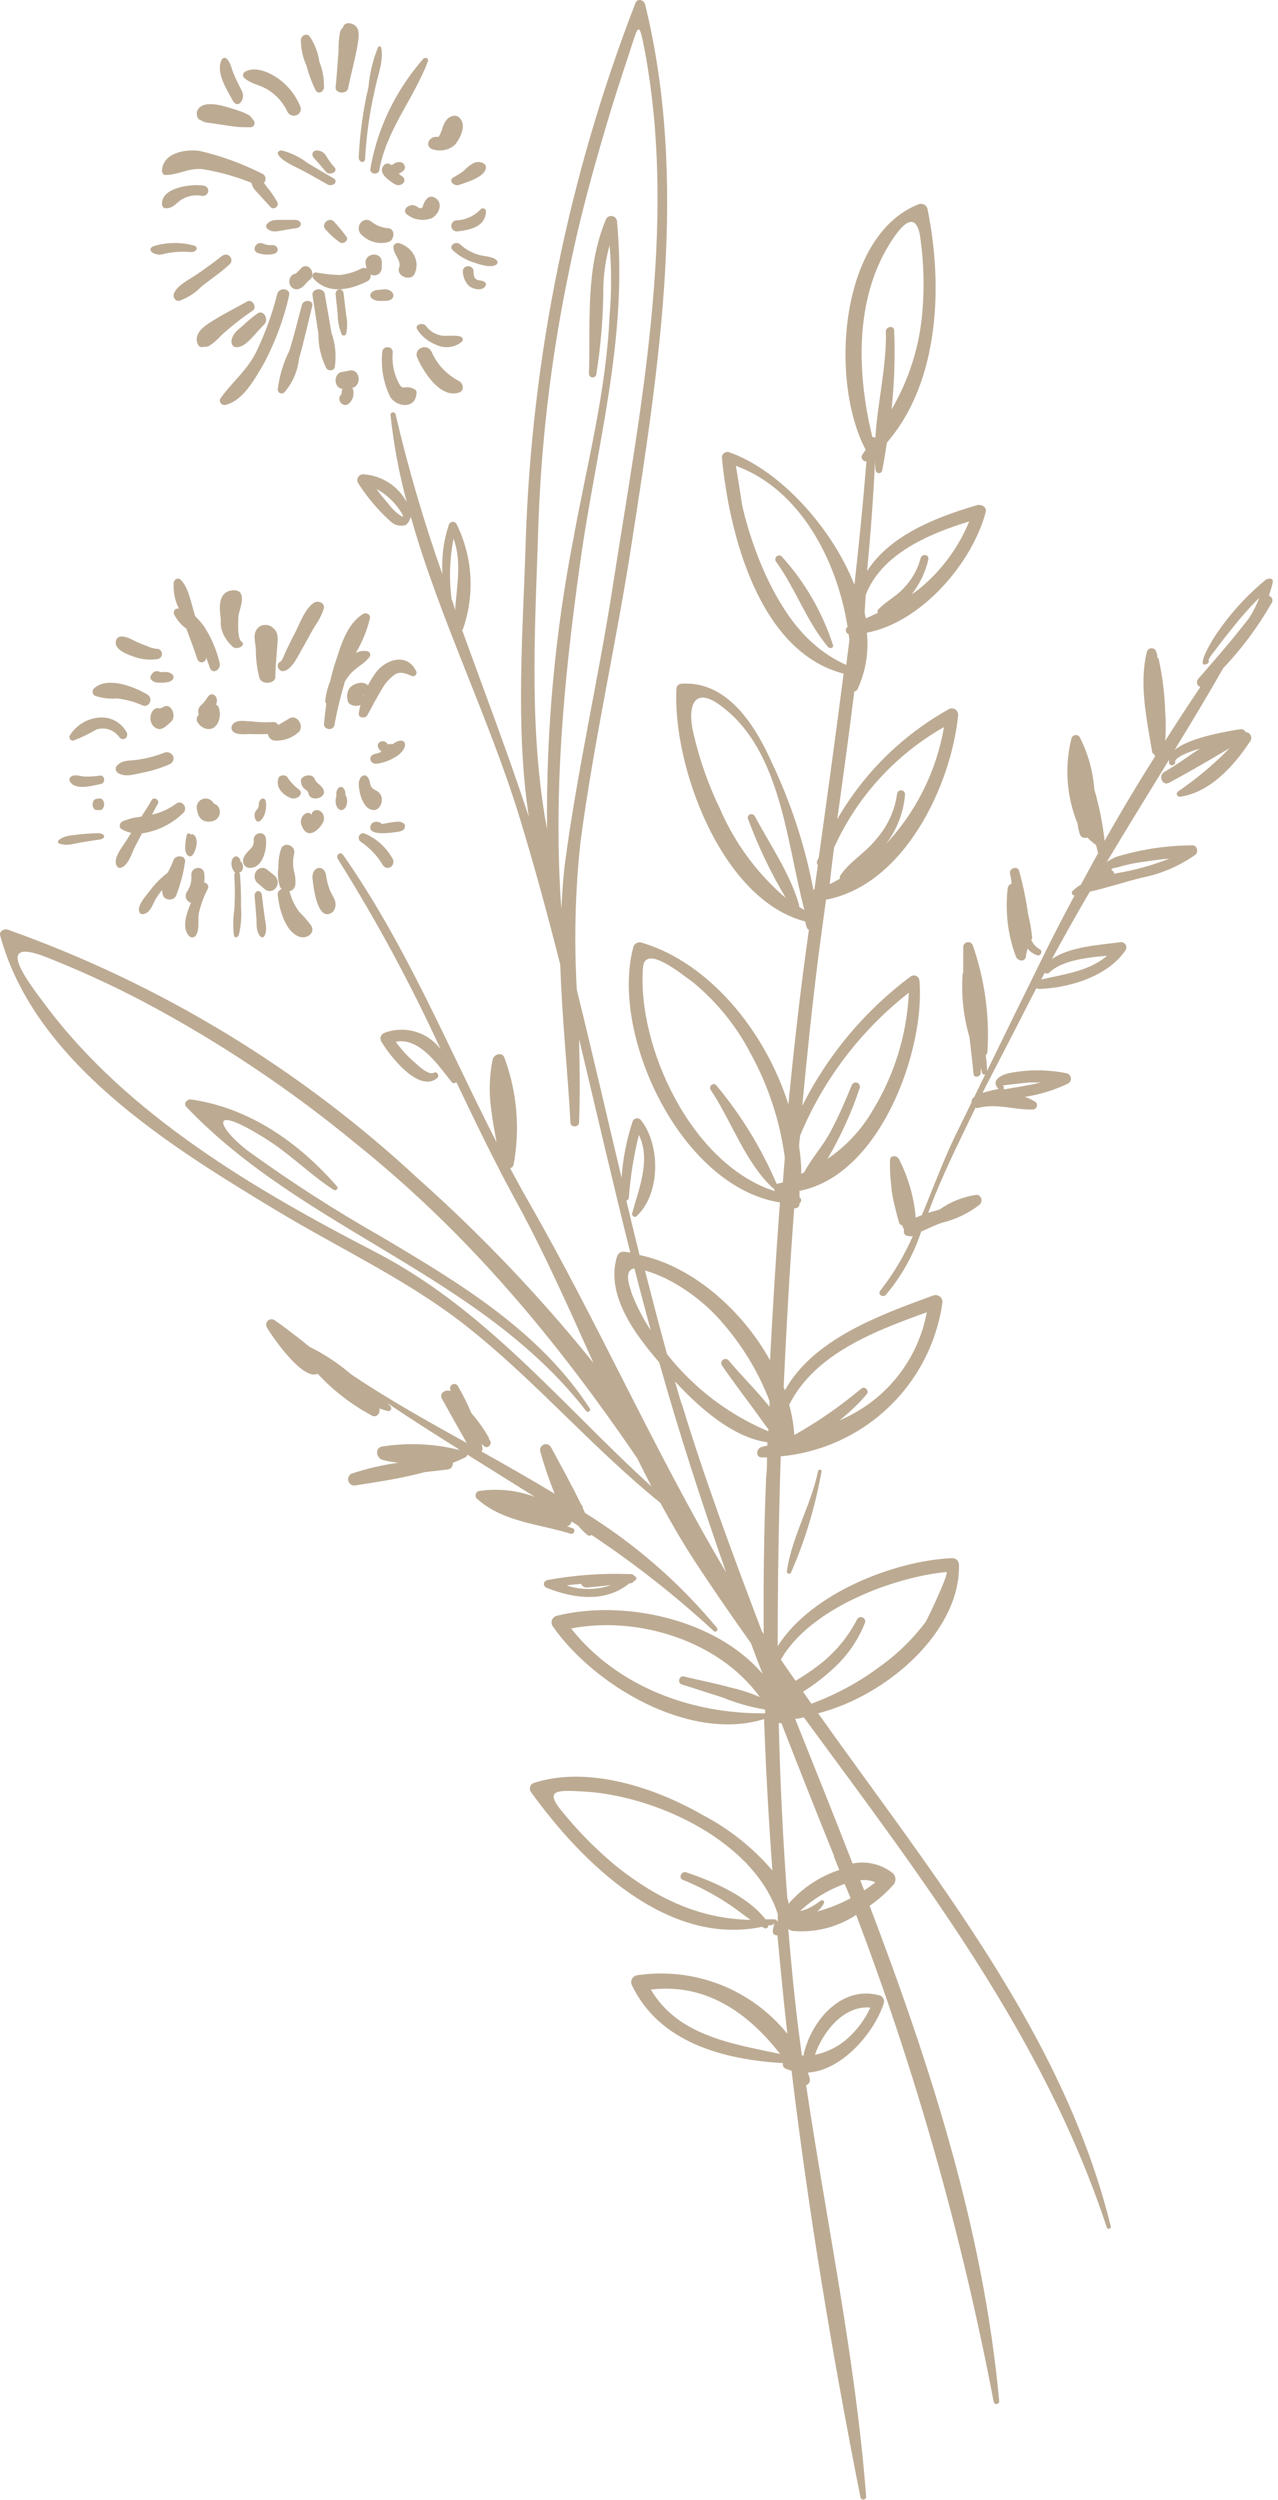 <svg width="181" height="354" viewBox="0 0 181 354" fill="none" xmlns="http://www.w3.org/2000/svg">
<path d="M28.276 16.911C28.661 17.203 29.11 17.37 29.574 17.394L32.997 17.897C33.511 17.967 34.028 18.008 34.546 18.018H35.176C35.218 18.029 35.261 18.029 35.303 18.018C35.368 18.029 35.435 18.029 35.501 18.018C36.023 18.018 36.275 17.314 35.807 16.911C35.681 16.811 35.591 16.469 35.14 16.247C34.699 16.012 34.241 15.817 33.771 15.664C32.438 15.262 28.997 13.893 28.006 15.543C27.875 15.777 27.829 16.058 27.88 16.328C27.93 16.599 28.072 16.836 28.276 16.992V16.911Z" fill="#BCAA92"/>
<path d="M23.422 24.778C25.271 24.778 26.722 23.751 28.69 23.956C31.057 24.339 33.377 24.986 35.608 25.887C35.728 26.398 35.999 26.858 36.383 27.202C36.999 27.901 37.656 28.578 38.252 29.256C38.349 29.387 38.493 29.472 38.652 29.494C38.81 29.515 38.97 29.47 39.097 29.369C39.223 29.268 39.306 29.12 39.326 28.956C39.347 28.792 39.304 28.627 39.206 28.496C38.788 27.769 38.309 27.082 37.775 26.442L37.377 25.887C37.469 25.796 37.538 25.682 37.575 25.556C37.613 25.43 37.62 25.296 37.594 25.167C37.568 25.037 37.511 24.917 37.428 24.817C37.345 24.716 37.239 24.64 37.119 24.593C34.297 23.16 31.321 22.077 28.253 21.368C26.265 21.101 23.144 21.615 22.945 24.08C22.925 24.408 23.064 24.778 23.422 24.778Z" fill="#BCAA92"/>
<path d="M23.592 29.493C24.43 29.493 24.934 28.82 25.568 28.36C26.004 28.06 26.501 27.851 27.028 27.744C27.554 27.637 28.098 27.636 28.625 27.74C28.828 27.765 29.033 27.714 29.195 27.596C29.358 27.478 29.465 27.303 29.492 27.111C29.519 26.918 29.465 26.723 29.34 26.569C29.216 26.414 29.033 26.313 28.83 26.287C27.078 26.004 22.66 26.571 22.958 29.032C22.967 29.102 22.991 29.17 23.028 29.231C23.065 29.293 23.114 29.346 23.173 29.389C23.232 29.432 23.299 29.463 23.371 29.481C23.443 29.499 23.518 29.503 23.592 29.493Z" fill="#BCAA92"/>
<path d="M23.022 36.008C24.239 35.696 25.582 35.584 26.902 35.684C27.853 35.818 28.261 34.922 27.349 34.743C26.47 34.509 25.508 34.398 24.541 34.417C23.574 34.437 22.628 34.587 21.78 34.855C20.635 35.292 21.76 36.277 23.022 36.008Z" fill="#BCAA92"/>
<path d="M31.443 36.24C30.29 37.166 29.098 38.017 27.885 38.849C26.673 39.68 25.122 40.36 24.625 41.589C24.446 42.08 24.844 42.723 25.44 42.59C26.65 42.141 27.732 41.429 28.601 40.512C29.893 39.51 31.224 38.622 32.457 37.488C33.272 36.826 32.377 35.579 31.443 36.24Z" fill="#BCAA92"/>
<path d="M37.165 51.858C38.895 48.692 40.165 45.322 40.942 41.84C41.205 40.834 39.528 40.625 39.266 41.612C38.574 44.388 37.6 47.094 36.357 49.695C35.084 52.389 32.944 54.002 31.287 56.336C31.192 56.445 31.14 56.581 31.137 56.722C31.135 56.863 31.183 57 31.274 57.112C31.365 57.224 31.494 57.304 31.639 57.338C31.785 57.373 31.938 57.361 32.075 57.304C34.479 56.621 36.014 53.755 37.165 51.858Z" fill="#BCAA92"/>
<path d="M40.31 55.524C41.465 54.167 42.174 52.518 42.349 50.781C43.062 48.323 43.592 45.825 44.224 43.347C44.449 42.476 43.001 42.322 42.757 43.173C42.186 45.322 41.656 47.49 41.003 49.62C40.128 51.372 39.564 53.249 39.332 55.176C39.327 55.285 39.359 55.394 39.423 55.485C39.487 55.577 39.58 55.647 39.689 55.686C39.797 55.724 39.915 55.729 40.027 55.7C40.139 55.671 40.238 55.61 40.31 55.524Z" fill="#BCAA92"/>
<path d="M47.409 52.017C47.661 50.373 47.502 48.705 46.942 47.112C46.615 45.218 46.312 43.419 45.984 41.582C45.953 41.396 45.833 41.228 45.649 41.114C45.465 41.001 45.232 40.951 45.003 40.976C44.774 41.001 44.566 41.099 44.426 41.248C44.286 41.398 44.225 41.586 44.256 41.772L45.097 47.301C45.073 48.961 45.454 50.609 46.218 52.149C46.276 52.248 46.37 52.328 46.488 52.38C46.606 52.431 46.741 52.451 46.874 52.437C47.006 52.422 47.13 52.373 47.226 52.298C47.322 52.222 47.387 52.124 47.409 52.017Z" fill="#BCAA92"/>
<path d="M49.017 47.303C49.213 46.408 49.213 45.47 49.017 44.575C48.902 43.557 48.771 42.52 48.656 41.483C48.623 41.322 48.54 41.181 48.423 41.088C48.307 40.994 48.165 40.954 48.025 40.975C47.885 40.997 47.756 41.078 47.664 41.204C47.572 41.329 47.523 41.49 47.525 41.656L47.82 44.364C47.811 45.416 48.013 46.456 48.41 47.399C48.453 47.446 48.504 47.482 48.56 47.503C48.616 47.524 48.675 47.53 48.733 47.521C48.791 47.512 48.847 47.487 48.896 47.45C48.945 47.412 48.986 47.362 49.017 47.303Z" fill="#BCAA92"/>
<path d="M55.296 56.267C56.258 57.679 58.848 57.958 58.994 55.672C59.005 55.555 58.983 55.437 58.93 55.337C58.877 55.236 58.797 55.158 58.701 55.114C58.262 54.868 57.767 54.783 57.284 54.872C57.161 54.894 57.035 54.873 56.922 54.814C56.809 54.754 56.714 54.658 56.648 54.538C55.833 53.177 55.469 51.529 55.622 49.89C55.622 48.923 54.156 48.923 54.14 49.89C53.918 52.102 54.323 54.337 55.296 56.267Z" fill="#BCAA92"/>
<path d="M64.977 55.601C65.859 55.321 65.62 54.274 64.977 53.943C63.23 53.027 61.868 51.566 61.122 49.807C61.008 49.55 60.791 49.347 60.519 49.242C60.247 49.137 59.942 49.139 59.672 49.248C59.402 49.357 59.188 49.563 59.078 49.822C58.968 50.081 58.97 50.37 59.084 50.627C59.892 52.512 62.297 56.456 64.977 55.601Z" fill="#BCAA92"/>
<path d="M65.512 48.266C65.545 48.199 65.558 48.127 65.55 48.054C65.543 47.983 65.515 47.913 65.469 47.85C65.423 47.788 65.36 47.734 65.284 47.694C65.208 47.653 65.122 47.626 65.032 47.615C64.263 47.449 63.418 47.615 62.611 47.539C62.135 47.456 61.688 47.292 61.3 47.059C60.911 46.827 60.592 46.531 60.362 46.192C59.94 45.586 58.672 45.964 59.075 46.616C59.657 47.593 60.638 48.387 61.861 48.872C62.458 49.142 63.16 49.229 63.833 49.117C64.506 49.005 65.103 48.703 65.512 48.266Z" fill="#BCAA92"/>
<path d="M67.996 36.134C66.926 35.864 65.96 35.343 65.201 34.628C64.584 34.04 63.487 34.793 64.087 35.396C64.927 36.205 65.981 36.821 67.156 37.188C67.996 37.474 69.504 37.986 70.293 37.474C70.387 37.407 70.448 37.309 70.464 37.203C70.48 37.097 70.45 36.989 70.378 36.902C69.898 36.33 68.716 36.33 67.996 36.134Z" fill="#BCAA92"/>
<path d="M68.828 29.972C68.836 29.881 68.816 29.789 68.769 29.71C68.722 29.631 68.651 29.569 68.567 29.533C68.482 29.497 68.388 29.488 68.299 29.509C68.209 29.529 68.128 29.578 68.068 29.647C67.62 30.122 67.083 30.505 66.487 30.773C65.89 31.04 65.247 31.188 64.594 31.208C64.491 31.222 64.392 31.256 64.303 31.308C64.214 31.361 64.135 31.43 64.073 31.513C63.947 31.679 63.892 31.889 63.921 32.096C63.95 32.303 64.06 32.49 64.227 32.616C64.394 32.742 64.604 32.797 64.811 32.768C66.591 32.551 68.719 32.14 68.828 29.972Z" fill="#BCAA92"/>
<path d="M64.216 25.121C63.476 25.549 64.216 26.48 65.127 26.153C66.645 25.637 68.922 24.895 68.827 23.574C68.801 23.447 68.725 23.327 68.606 23.226C68.488 23.125 68.332 23.046 68.153 22.998C67.974 22.949 67.779 22.933 67.587 22.95C67.396 22.967 67.215 23.018 67.062 23.096C66.547 23.392 66.105 23.74 65.753 24.128C65.289 24.49 64.774 24.823 64.216 25.121Z" fill="#BCAA92"/>
<path d="M61.372 21.178C62.019 21.361 62.731 21.345 63.362 21.132C63.994 20.92 64.498 20.528 64.771 20.037C65.429 19.045 66.088 17.375 64.877 16.515C64.766 16.45 64.635 16.408 64.498 16.393C64.36 16.379 64.22 16.392 64.091 16.432C63.22 16.68 62.944 17.358 62.71 18.003C62.612 18.34 62.484 18.672 62.328 18.995C62.266 19.13 62.195 19.263 62.115 19.392C60.629 19.16 60.055 20.847 61.372 21.178Z" fill="#BCAA92"/>
<path d="M53.715 24.156C54.685 18.437 58.59 14.034 60.618 8.639C60.644 8.565 60.641 8.486 60.61 8.414C60.579 8.342 60.522 8.282 60.447 8.242C60.373 8.203 60.285 8.186 60.199 8.196C60.112 8.206 60.032 8.241 59.971 8.296C55.981 12.876 53.388 18.284 52.442 24.003C52.44 24.143 52.496 24.278 52.599 24.383C52.702 24.489 52.846 24.558 53.002 24.576C53.158 24.595 53.317 24.562 53.448 24.485C53.58 24.408 53.674 24.291 53.715 24.156Z" fill="#BCAA92"/>
<path d="M51.71 22.449C51.893 19.148 52.354 15.885 53.084 12.725C53.441 10.869 54.348 8.68 54.004 6.843C53.995 6.777 53.973 6.717 53.94 6.668C53.906 6.62 53.864 6.585 53.816 6.567C53.769 6.55 53.719 6.551 53.672 6.57C53.625 6.589 53.583 6.626 53.551 6.676C52.826 8.438 52.359 10.372 52.177 12.373C51.426 15.589 50.965 18.916 50.803 22.282C50.831 23.043 51.682 23.21 51.71 22.449Z" fill="#BCAA92"/>
<path d="M49.29 12.573C49.694 10.467 50.31 8.41 50.65 6.304C50.863 5.014 51.097 3.594 49.523 3.283C49.314 3.263 49.101 3.304 48.928 3.397C48.755 3.491 48.634 3.631 48.588 3.789H48.694C48.375 4.014 48.178 4.323 48.142 4.655C47.992 5.488 47.928 6.328 47.95 7.169C47.802 8.932 47.717 10.696 47.525 12.443C47.531 12.61 47.616 12.77 47.764 12.893C47.913 13.015 48.115 13.092 48.332 13.108C48.549 13.124 48.767 13.079 48.943 12.98C49.119 12.882 49.243 12.737 49.29 12.573Z" fill="#BCAA92"/>
<path d="M44.723 12.814C45.047 13.405 45.773 13.022 45.881 12.466C45.926 11.192 45.704 9.923 45.233 8.763C45.042 7.416 44.548 6.147 43.797 5.077C43.693 4.993 43.57 4.939 43.442 4.923C43.314 4.906 43.184 4.926 43.065 4.982C42.946 5.038 42.842 5.127 42.762 5.241C42.682 5.355 42.629 5.49 42.609 5.634C42.618 6.916 42.892 8.178 43.411 9.319C43.73 10.536 44.17 11.709 44.723 12.814Z" fill="#BCAA92"/>
<path d="M37.957 12.715C39.163 13.474 40.114 14.547 40.698 15.806C40.748 15.921 40.822 16.025 40.914 16.113C41.007 16.201 41.117 16.27 41.237 16.317C41.358 16.364 41.487 16.389 41.618 16.388C41.748 16.388 41.878 16.363 41.998 16.315C42.119 16.267 42.228 16.197 42.32 16.109C42.412 16.021 42.485 15.916 42.535 15.801C42.584 15.686 42.609 15.563 42.609 15.439C42.609 15.315 42.583 15.191 42.532 15.077C41.92 13.569 40.898 12.243 39.569 11.237C38.36 10.354 36.264 9.317 34.772 10.123C34.677 10.162 34.594 10.223 34.532 10.301C34.471 10.38 34.431 10.473 34.419 10.57C34.407 10.667 34.422 10.766 34.463 10.856C34.503 10.947 34.568 11.025 34.651 11.083C35.538 11.871 36.929 12.062 37.957 12.715Z" fill="#BCAA92"/>
<path d="M34.248 12.845C33.816 12.071 33.427 11.26 33.084 10.417C32.766 9.653 32.66 8.866 32.114 8.326C32.06 8.274 31.998 8.236 31.932 8.214C31.866 8.192 31.797 8.188 31.73 8.2C31.663 8.213 31.598 8.242 31.54 8.287C31.482 8.332 31.431 8.391 31.391 8.461C30.509 10.26 32.149 12.71 32.925 14.172C33.701 15.633 34.847 13.992 34.248 12.845Z" fill="#BCAA92"/>
<path d="M35.023 42.687C33.196 43.706 31.37 44.61 29.543 45.802C28.611 46.417 27.442 47.417 28.008 48.744C28.077 48.912 28.205 49.045 28.366 49.113C28.527 49.182 28.707 49.18 28.867 49.11C29.141 49.11 29.451 49.11 29.726 48.917C30.308 48.52 30.842 48.049 31.315 47.514C32.723 46.227 34.219 45.05 35.79 43.994C36.448 43.552 35.754 42.283 35.023 42.687Z" fill="#BCAA92"/>
<path d="M35.339 48.187C36.072 47.433 36.742 46.629 37.434 45.923C38.125 45.217 37.308 43.757 36.428 44.414C35.7 44.948 35 45.534 34.333 46.167C33.641 46.775 32.929 47.214 32.782 48.285C32.758 48.488 32.804 48.694 32.91 48.858C33.016 49.022 33.173 49.131 33.348 49.161C34.249 49.21 34.752 48.699 35.339 48.187Z" fill="#BCAA92"/>
<path d="M65.556 38.443C65.559 39.194 65.863 39.919 66.41 40.481C67.039 40.994 68.329 41.258 68.765 40.481C68.807 40.417 68.83 40.344 68.83 40.269C68.83 40.194 68.807 40.12 68.765 40.056C68.394 39.602 67.91 39.836 67.459 39.557C67.007 39.279 67.104 38.663 67.055 38.311C67.036 38.131 66.939 37.964 66.784 37.849C66.63 37.733 66.432 37.678 66.233 37.696C66.034 37.713 65.851 37.802 65.724 37.942C65.597 38.082 65.537 38.263 65.556 38.443Z" fill="#BCAA92"/>
<path d="M46.455 26.158C46.607 26.218 46.782 26.236 46.95 26.209C47.118 26.182 47.268 26.111 47.373 26.009C47.478 25.907 47.532 25.781 47.525 25.652C47.518 25.524 47.45 25.401 47.334 25.306C46.069 24.568 44.782 23.829 43.538 23.074C42.536 22.285 41.303 21.68 39.936 21.308C39.841 21.299 39.745 21.309 39.658 21.337C39.57 21.365 39.494 21.41 39.437 21.467C39.38 21.524 39.345 21.591 39.335 21.662C39.324 21.733 39.339 21.805 39.378 21.87C39.936 22.801 41.523 23.476 42.573 24.006C43.624 24.536 45.168 25.435 46.455 26.158Z" fill="#BCAA92"/>
<path d="M46.188 24.367C46.743 24.925 47.913 24.286 47.397 23.728C46.982 23.274 46.624 22.796 46.327 22.3C46.01 21.797 45.792 21.416 44.959 21.307C44.802 21.295 44.645 21.326 44.519 21.391C44.394 21.457 44.31 21.554 44.285 21.661C44.107 22.191 44.602 22.49 44.959 22.926C45.316 23.361 45.812 23.905 46.188 24.367Z" fill="#BCAA92"/>
<path d="M37.85 31.684C37.726 31.809 37.672 31.962 37.699 32.114C37.727 32.265 37.833 32.404 37.997 32.503C38.546 32.866 39.022 32.801 39.7 32.684C40.377 32.568 41.164 32.412 41.933 32.321C42.142 32.291 42.328 32.206 42.452 32.083C42.576 31.959 42.63 31.807 42.602 31.657C42.574 31.507 42.467 31.37 42.302 31.274C42.137 31.177 41.927 31.129 41.714 31.139C41.036 31.139 40.395 31.139 39.736 31.139C39.077 31.139 38.381 31.1 37.85 31.684Z" fill="#BCAA92"/>
<path d="M36.573 35.851C37.236 36.069 37.964 36.113 38.658 35.974C38.861 35.953 39.046 35.865 39.171 35.731C39.296 35.597 39.351 35.427 39.325 35.259C39.298 35.091 39.192 34.939 39.029 34.836C38.867 34.733 38.661 34.687 38.458 34.709C38.041 34.745 37.622 34.672 37.257 34.502C36.29 34.048 35.489 35.493 36.573 35.851Z" fill="#BCAA92"/>
<path d="M46.077 32.45C46.68 33.159 47.371 33.788 48.133 34.32C48.682 34.673 49.52 33.968 49.002 33.431C48.449 32.686 47.854 31.974 47.219 31.299C46.503 30.732 45.452 31.79 46.077 32.45Z" fill="#BCAA92"/>
<path d="M44.826 38.592C44.716 38.567 44.601 38.584 44.502 38.64C44.402 38.697 44.325 38.788 44.283 38.9C44.24 39.011 44.236 39.135 44.271 39.249C44.306 39.364 44.377 39.461 44.473 39.525C46.55 41.745 49.624 41.035 51.971 39.858C52.154 39.783 52.306 39.642 52.401 39.459C52.496 39.276 52.527 39.064 52.49 38.858C52.657 38.959 52.846 39.01 53.038 39.005C53.229 39 53.416 38.94 53.578 38.831C53.74 38.721 53.871 38.567 53.957 38.384C54.044 38.201 54.082 37.997 54.069 37.793V37.393C54.297 35.35 51.161 35.794 51.867 37.704C51.882 37.814 51.882 37.926 51.867 38.037C51.758 37.977 51.637 37.945 51.514 37.945C51.391 37.945 51.27 37.977 51.161 38.037C50.196 38.535 49.154 38.843 48.087 38.947C46.993 38.912 45.903 38.793 44.826 38.592Z" fill="#BCAA92"/>
<path d="M42.868 37.806C42.572 37.979 42.095 38.674 41.845 38.749C41.701 38.772 41.563 38.828 41.441 38.913C41.319 38.999 41.215 39.112 41.136 39.245C41.056 39.378 41.004 39.528 40.982 39.684C40.96 39.841 40.969 40.001 41.008 40.153C41.047 40.306 41.115 40.448 41.209 40.57C41.302 40.691 41.417 40.79 41.548 40.859C41.679 40.928 41.822 40.965 41.967 40.97C42.112 40.974 42.257 40.944 42.39 40.883C43.073 40.659 43.3 40.039 43.846 39.642C44.778 38.972 43.937 37.235 42.868 37.806Z" fill="#BCAA92"/>
<path d="M53.601 42.608H54.555C56.348 42.608 55.943 40.765 54.208 40.989L53.254 41.092C52.985 41.16 52.761 41.279 52.616 41.43C52.471 41.581 52.414 41.757 52.454 41.929C52.493 42.102 52.627 42.262 52.835 42.385C53.042 42.508 53.312 42.586 53.601 42.608Z" fill="#BCAA92"/>
<path d="M49.66 52.449L48.523 52.666C48.258 52.666 48.005 52.792 47.817 53.017C47.63 53.242 47.525 53.548 47.525 53.866C47.525 54.185 47.63 54.49 47.817 54.715C48.005 54.941 48.258 55.067 48.523 55.067C48.466 55.159 48.426 55.264 48.406 55.376C48.385 55.488 48.384 55.603 48.403 55.715L48.243 55.931C47.685 56.7 48.483 57.541 49.121 57.324C49.429 57.183 49.688 56.921 49.858 56.582C50.028 56.243 50.099 55.845 50.059 55.451C50.054 55.255 49.99 55.067 49.879 54.923C50.152 54.888 50.402 54.724 50.574 54.467C50.746 54.211 50.826 53.882 50.797 53.554C50.768 53.226 50.632 52.925 50.419 52.718C50.205 52.511 49.932 52.414 49.66 52.449Z" fill="#BCAA92"/>
<path d="M58.764 38.669C59.105 37.861 59.071 36.969 58.668 36.183C58.266 35.397 57.527 34.777 56.607 34.455C56.504 34.419 56.391 34.407 56.281 34.42C56.17 34.433 56.065 34.47 55.976 34.529C55.887 34.587 55.817 34.664 55.773 34.753C55.728 34.842 55.711 34.94 55.723 35.036C55.723 36.01 56.866 36.909 56.543 37.845C56.025 39.156 58.311 39.98 58.764 38.669Z" fill="#BCAA92"/>
<path d="M54.935 32.312C54.085 32.253 53.269 31.93 52.586 31.382C52.352 31.19 52.056 31.106 51.764 31.148C51.472 31.191 51.208 31.357 51.03 31.609C50.852 31.862 50.773 32.18 50.813 32.495C50.853 32.809 51.006 33.094 51.241 33.286C51.737 33.759 52.331 34.099 52.974 34.275C53.616 34.452 54.289 34.462 54.935 34.303C55.899 34.087 56.06 32.356 54.935 32.312Z" fill="#BCAA92"/>
<path d="M61.225 30.864C62.253 30.225 62.817 28.627 61.528 27.971C61.398 27.899 61.243 27.859 61.084 27.859C60.926 27.859 60.771 27.899 60.641 27.971C60.255 28.32 59.997 28.745 59.896 29.202C59.715 29.682 59.392 29.506 58.969 29.202C57.922 28.627 56.713 29.858 57.761 30.449C58.206 30.804 58.783 31.036 59.407 31.111C60.031 31.186 60.668 31.099 61.225 30.864Z" fill="#BCAA92"/>
<path d="M56.339 22.971C55.903 22.971 55.785 23.34 55.383 23.368C55.383 23.368 55.299 23.272 55.232 23.245C55.108 23.173 54.956 23.142 54.806 23.16C54.656 23.178 54.52 23.243 54.427 23.34C53.387 24.353 54.93 25.489 55.903 26.077C56.083 26.19 56.31 26.239 56.535 26.215C56.76 26.191 56.964 26.094 57.102 25.947C57.239 25.8 57.3 25.615 57.27 25.431C57.24 25.248 57.123 25.081 56.942 24.969L56.456 24.599C57.043 24.353 57.563 23.942 57.278 23.409C57.255 23.328 57.212 23.252 57.151 23.186C57.09 23.119 57.013 23.064 56.925 23.023C56.837 22.982 56.739 22.956 56.639 22.947C56.538 22.938 56.435 22.946 56.339 22.971Z" fill="#BCAA92"/>
<path d="M26.401 89.037C26.947 90.485 27.476 91.932 27.959 93.362C28.24 94.067 29.222 93.863 29.19 93.102C29.377 93.566 29.533 94.03 29.689 94.494C30.032 95.608 31.403 94.884 31.091 93.788C30.632 91.945 29.887 90.22 28.894 88.703C28.502 88.162 28.069 87.665 27.601 87.218V87.106C27.071 85.454 26.744 83.264 25.591 82.095C25.505 82.016 25.402 81.965 25.294 81.947C25.187 81.93 25.077 81.946 24.976 81.995C24.875 82.044 24.787 82.123 24.72 82.225C24.652 82.328 24.609 82.449 24.594 82.577C24.522 83.847 24.784 85.112 25.341 86.197H25.03C24.945 86.211 24.866 86.251 24.799 86.314C24.732 86.376 24.679 86.459 24.648 86.553C24.616 86.647 24.606 86.75 24.618 86.85C24.631 86.951 24.665 87.045 24.718 87.125C25.152 87.904 25.727 88.557 26.401 89.037Z" fill="#BCAA92"/>
<path d="M18.899 92.974C19.989 93.383 21.164 93.508 22.314 93.337C22.504 93.312 22.677 93.211 22.793 93.057C22.91 92.903 22.962 92.708 22.937 92.516C22.912 92.323 22.813 92.148 22.661 92.03C22.509 91.911 22.316 91.859 22.126 91.884C21.641 91.809 21.17 91.663 20.726 91.452C20.07 91.227 19.431 90.956 18.814 90.639C18.165 90.293 16.629 89.618 16.407 90.812C16.185 92.005 17.977 92.662 18.899 92.974Z" fill="#BCAA92"/>
<path d="M16.597 98.912C17.851 99.054 19.078 99.393 20.238 99.918C20.43 99.99 20.642 99.981 20.828 99.893C21.015 99.805 21.163 99.644 21.242 99.444C21.321 99.244 21.325 99.019 21.254 98.816C21.182 98.612 21.04 98.446 20.857 98.35C19.036 97.247 15.25 95.757 13.338 97.46C13.258 97.528 13.194 97.617 13.155 97.719C13.116 97.82 13.102 97.931 13.115 98.04C13.128 98.149 13.167 98.252 13.228 98.341C13.29 98.429 13.372 98.499 13.466 98.544C14.479 98.873 15.541 98.997 16.597 98.912Z" fill="#BCAA92"/>
<path d="M10.386 104.88C11.514 104.451 12.606 103.925 13.651 103.309C14.248 103.113 14.889 103.119 15.483 103.326C16.076 103.533 16.591 103.93 16.951 104.46C17.056 104.58 17.201 104.654 17.356 104.668C17.512 104.682 17.667 104.634 17.79 104.534C17.912 104.435 17.994 104.291 18.019 104.132C18.044 103.972 18.009 103.809 17.922 103.675C17.556 103.02 17.023 102.481 16.382 102.118C15.742 101.754 15.017 101.578 14.286 101.61C13.406 101.634 12.544 101.88 11.775 102.326C11.007 102.771 10.354 103.403 9.874 104.168C9.839 104.25 9.826 104.341 9.836 104.431C9.846 104.52 9.878 104.605 9.93 104.678C9.982 104.75 10.052 104.807 10.132 104.842C10.212 104.878 10.299 104.891 10.386 104.88Z" fill="#BCAA92"/>
<path d="M14.381 110.997C14.497 110.961 14.598 110.874 14.665 110.754C14.732 110.633 14.761 110.487 14.745 110.343C14.729 110.199 14.671 110.067 14.581 109.972C14.49 109.877 14.374 109.824 14.254 109.825C13.539 109.935 12.818 109.986 12.097 109.979C11.463 109.979 10.654 109.576 10.067 109.979C9.974 110.03 9.9 110.122 9.862 110.236C9.824 110.351 9.823 110.479 9.861 110.594C10.59 112.054 13.239 111.228 14.381 110.997Z" fill="#BCAA92"/>
<path d="M13.544 113.155C13.409 113.201 13.291 113.315 13.212 113.474C13.133 113.633 13.098 113.826 13.114 114.018C13.131 114.21 13.197 114.387 13.301 114.516C13.405 114.644 13.539 114.716 13.678 114.717H14.232C14.388 114.689 14.53 114.576 14.626 114.404C14.722 114.231 14.764 114.012 14.744 113.796C14.724 113.58 14.643 113.383 14.519 113.25C14.395 113.116 14.237 113.057 14.081 113.085C13.901 113.095 13.722 113.118 13.544 113.155Z" fill="#BCAA92"/>
<path d="M16.623 122.742C16.669 122.8 16.728 122.846 16.796 122.875C16.863 122.904 16.937 122.916 17.01 122.909C18.155 122.705 18.671 120.771 19.133 119.878C19.447 119.265 19.779 118.67 20.111 118.019C22.297 117.696 24.329 116.695 25.924 115.155C26.718 114.449 25.758 113.147 24.91 113.835C23.903 114.577 22.752 115.097 21.532 115.36L22.363 113.798C22.639 113.277 21.79 112.794 21.495 113.277C21.034 114.096 20.535 114.877 20.019 115.657C19.097 115.737 18.194 115.963 17.343 116.327C16.955 116.513 16.77 117.145 17.195 117.405C17.624 117.66 18.092 117.842 18.579 117.944C18.339 118.335 18.081 118.707 17.841 119.116C17.324 119.953 15.811 121.719 16.623 122.742Z" fill="#BCAA92"/>
<path d="M23.123 126.907C23.204 127.051 23.33 127.172 23.489 127.258C23.647 127.343 23.831 127.388 24.018 127.388C24.206 127.388 24.389 127.343 24.548 127.258C24.706 127.172 24.833 127.051 24.913 126.907C25.537 125.33 25.971 123.704 26.208 122.053C26.379 121.115 24.818 120.986 24.551 121.859C24.329 122.445 24.062 123.018 23.752 123.574C22.759 124.344 21.894 125.226 21.182 126.195C20.629 126.907 19.278 128.379 19.773 129.236C19.809 129.311 19.874 129.374 19.956 129.415C20.039 129.456 20.135 129.473 20.23 129.463C21.296 129.333 21.619 128.055 22.038 127.344C22.309 126.89 22.614 126.453 22.952 126.033C22.962 126.33 23.02 126.624 23.123 126.907Z" fill="#BCAA92"/>
<path d="M26.742 132.514C26.809 132.596 26.896 132.66 26.995 132.699C27.093 132.738 27.2 132.751 27.305 132.738C27.41 132.724 27.51 132.684 27.595 132.621C27.681 132.557 27.749 132.473 27.794 132.376C28.286 131.501 27.997 130.352 28.15 129.374C28.424 128.143 28.858 126.955 29.439 125.839C29.482 125.751 29.502 125.653 29.498 125.555C29.493 125.456 29.464 125.361 29.414 125.277C29.363 125.193 29.292 125.123 29.207 125.075C29.123 125.026 29.027 125 28.93 124.998C28.973 124.565 28.973 124.128 28.93 123.694C28.795 122.493 27.013 122.75 27.098 123.934C27.171 124.753 26.961 125.571 26.504 126.251C26.404 126.383 26.337 126.539 26.311 126.704C26.284 126.869 26.299 127.038 26.352 127.196C26.406 127.354 26.498 127.496 26.619 127.61C26.74 127.723 26.887 127.805 27.047 127.847C26.318 129.511 25.775 131.433 26.742 132.514Z" fill="#BCAA92"/>
<path d="M34.076 122.004C34.034 121.772 33.937 121.571 33.804 121.438C33.671 121.305 33.51 121.249 33.351 121.28C33.192 121.311 33.046 121.428 32.941 121.608C32.835 121.788 32.776 122.02 32.776 122.26C32.778 122.529 32.828 122.793 32.92 123.024C33.012 123.254 33.143 123.445 33.3 123.575C33.255 123.636 33.221 123.714 33.201 123.8C33.181 123.887 33.176 123.98 33.187 124.07C33.283 125.643 33.283 127.226 33.187 128.799C33.01 129.982 32.987 131.205 33.118 132.401C33.232 132.931 33.677 132.777 33.825 132.401C34.134 131.13 34.239 129.767 34.133 128.423C34.156 126.918 34.11 125.412 33.996 123.916C33.992 123.842 33.978 123.771 33.955 123.706C33.931 123.641 33.899 123.585 33.859 123.541C33.859 123.541 33.939 123.541 33.973 123.541C34.088 123.51 34.193 123.424 34.272 123.296C34.352 123.168 34.401 123.004 34.412 122.83C34.424 122.656 34.397 122.482 34.337 122.333C34.276 122.183 34.184 122.068 34.076 122.004Z" fill="#BCAA92"/>
<path d="M37.435 132.579C37.878 131.84 37.643 130.898 37.513 130.074C37.357 128.965 37.213 127.838 37.083 126.712C37.054 126.549 36.98 126.405 36.874 126.309C36.768 126.213 36.638 126.172 36.509 126.193C36.381 126.214 36.263 126.296 36.179 126.423C36.095 126.55 36.05 126.713 36.054 126.88C36.158 128.001 36.249 129.122 36.328 130.243C36.328 131.117 36.328 132.058 36.901 132.63C36.978 132.711 37.076 132.751 37.175 132.741C37.275 132.732 37.367 132.674 37.435 132.579Z" fill="#BCAA92"/>
<path d="M42.514 132.69C43.42 132.96 44.676 132.167 44.103 131.121C43.588 130.416 43.013 129.752 42.385 129.139C41.794 128.352 41.356 127.466 41.092 126.525C41.071 126.415 41.027 126.31 40.962 126.218C41.174 126.181 41.369 126.082 41.52 125.933C41.672 125.785 41.774 125.595 41.812 125.389C41.886 124.73 41.83 124.063 41.646 123.424C41.462 122.611 41.462 121.768 41.646 120.954C41.997 119.801 40.242 119.043 39.798 120.233C39.536 121.068 39.411 121.938 39.429 122.811C39.275 123.76 39.357 124.73 39.669 125.641C39.744 125.73 39.825 125.814 39.909 125.894C39.727 125.947 39.57 126.061 39.466 126.216C39.361 126.371 39.315 126.557 39.336 126.741C39.521 128.652 40.39 132.077 42.514 132.69Z" fill="#BCAA92"/>
<path d="M46.917 129.298C47.053 129.217 47.174 129.1 47.272 128.954C47.37 128.808 47.442 128.637 47.484 128.452C47.526 128.267 47.536 128.073 47.514 127.883C47.493 127.692 47.439 127.51 47.358 127.348C47.191 126.919 46.932 126.568 46.765 126.158C46.483 125.482 46.288 124.751 46.187 123.994C46.153 123.665 46.019 123.368 45.813 123.167C45.608 122.965 45.349 122.877 45.093 122.921C44.837 122.965 44.605 123.138 44.448 123.401C44.291 123.664 44.222 123.997 44.256 124.325C44.393 125.827 44.971 130.39 46.917 129.298Z" fill="#BCAA92"/>
<path d="M51.111 119.218C52.382 120.075 53.458 121.222 54.262 122.576C54.395 122.757 54.59 122.875 54.805 122.903C55.019 122.931 55.236 122.867 55.406 122.726C55.576 122.584 55.687 122.376 55.713 122.147C55.74 121.918 55.68 121.688 55.547 121.507C54.626 119.908 53.233 118.681 51.586 118.018C51.442 117.974 51.287 117.989 51.152 118.058C51.017 118.127 50.91 118.247 50.851 118.394C50.793 118.542 50.787 118.707 50.835 118.859C50.883 119.01 50.981 119.138 51.111 119.218Z" fill="#BCAA92"/>
<path d="M42.219 111.712C41.568 111.196 41.038 110.613 40.648 109.984C40.576 109.919 40.48 109.868 40.37 109.836C40.26 109.805 40.14 109.793 40.022 109.803C39.904 109.813 39.792 109.844 39.696 109.893C39.6 109.942 39.525 110.007 39.477 110.082C39.263 110.594 39.285 111.14 39.541 111.643C39.797 112.146 40.274 112.582 40.905 112.891C41.962 113.539 43.276 112.341 42.219 111.712Z" fill="#BCAA92"/>
<path d="M37.687 113.812C37.687 112.681 36.64 112.934 36.64 114.046C36.64 114.573 36.21 114.69 36.094 115.119C36.054 115.282 36.043 115.462 36.064 115.635C36.085 115.809 36.136 115.968 36.21 116.093C36.285 116.218 36.38 116.303 36.483 116.338C36.587 116.373 36.694 116.356 36.791 116.289C37.078 116.088 37.319 115.74 37.48 115.295C37.641 114.85 37.714 114.331 37.687 113.812Z" fill="#BCAA92"/>
<path d="M26.988 118.196C26.951 118.122 26.905 118.066 26.853 118.031C26.801 117.997 26.745 117.985 26.689 117.998C26.634 118.011 26.582 118.047 26.537 118.104C26.492 118.161 26.456 118.237 26.432 118.324C26.283 118.93 26.211 119.584 26.222 120.242C26.238 120.423 26.278 120.596 26.339 120.747C26.399 120.898 26.479 121.024 26.572 121.114C26.664 121.204 26.768 121.257 26.874 121.268C26.98 121.28 27.087 121.249 27.185 121.18C27.347 121.012 27.487 120.789 27.597 120.526C27.708 120.262 27.786 119.962 27.827 119.645C27.865 119.443 27.87 119.228 27.841 119.021C27.812 118.815 27.751 118.627 27.664 118.477C27.578 118.327 27.468 118.222 27.349 118.172C27.229 118.122 27.104 118.131 26.988 118.196Z" fill="#BCAA92"/>
<path d="M8.605 119.527L8.896 119.578L8.732 119.517C8.867 119.578 9.031 119.617 9.205 119.628C9.636 119.646 10.068 119.6 10.459 119.496C11.651 119.261 12.864 119.061 14.094 118.898C14.297 118.875 14.477 118.809 14.598 118.715C14.718 118.62 14.77 118.504 14.742 118.389C14.714 118.274 14.609 118.169 14.448 118.096C14.288 118.023 14.083 117.986 13.876 117.994C12.649 118.019 11.43 118.118 10.241 118.289C9.592 118.339 8.998 118.519 8.569 118.796L8.351 118.958C8.096 119.111 8.132 119.456 8.605 119.527Z" fill="#BCAA92"/>
<path d="M20.162 109.424C21.526 109.167 22.85 108.752 24.103 108.188C24.305 108.079 24.457 107.906 24.532 107.7C24.606 107.494 24.598 107.27 24.508 107.07C24.417 106.87 24.252 106.707 24.042 106.612C23.832 106.517 23.593 106.496 23.368 106.553C22.102 107.063 20.77 107.414 19.406 107.599C18.303 107.751 17.364 107.599 16.547 108.435C16.423 108.59 16.368 108.784 16.395 108.976C16.421 109.167 16.527 109.342 16.69 109.462C17.773 110.108 18.977 109.671 20.162 109.424Z" fill="#BCAA92"/>
<path d="M23.172 100.109C22.993 100.2 22.809 100.272 22.621 100.326C22.374 100.242 22.109 100.277 21.883 100.425C21.656 100.572 21.484 100.821 21.403 101.119C21.339 101.301 21.305 101.498 21.305 101.697C21.303 101.895 21.335 102.092 21.397 102.276C21.46 102.459 21.551 102.626 21.667 102.766C21.783 102.905 21.92 103.015 22.071 103.089C22.877 103.593 23.604 102.752 24.193 102.248C25.137 101.455 24.193 99.413 23.172 100.109Z" fill="#BCAA92"/>
<path d="M27.863 114.421C27.983 115.65 28.559 116.572 29.999 116.312C31.439 116.052 31.487 114.137 30.287 113.807C30.163 113.54 29.947 113.325 29.678 113.199C29.409 113.073 29.103 113.045 28.815 113.118C28.526 113.191 28.273 113.361 28.099 113.599C27.925 113.838 27.842 114.128 27.863 114.421Z" fill="#BCAA92"/>
<path d="M38.98 124.076L37.844 123.158C37.728 123.062 37.596 122.991 37.454 122.951C37.313 122.91 37.166 122.9 37.021 122.921C36.876 122.941 36.736 122.993 36.609 123.072C36.483 123.151 36.372 123.256 36.283 123.381C36.194 123.507 36.129 123.65 36.091 123.802C36.054 123.955 36.044 124.114 36.063 124.27C36.083 124.426 36.13 124.577 36.204 124.714C36.277 124.85 36.374 124.97 36.49 125.066L37.604 126.008C37.843 126.166 38.128 126.222 38.403 126.167C38.679 126.112 38.926 125.949 39.096 125.709C39.267 125.469 39.349 125.17 39.328 124.869C39.306 124.567 39.182 124.285 38.98 124.076Z" fill="#BCAA92"/>
<path d="M27.887 102.093C28.12 102.56 28.473 102.916 28.889 103.101C29.305 103.287 29.759 103.292 30.177 103.116C30.541 102.888 30.829 102.508 30.992 102.043C31.154 101.578 31.182 101.057 31.069 100.57C31.06 100.391 31.009 100.219 30.922 100.075C30.834 99.932 30.715 99.824 30.579 99.765C30.695 99.577 30.747 99.34 30.722 99.105C30.697 98.87 30.599 98.657 30.448 98.513C30.297 98.369 30.107 98.305 29.919 98.336C29.73 98.366 29.559 98.489 29.443 98.676C29.154 99.148 28.813 99.566 28.429 99.917C28.263 100.055 28.144 100.265 28.096 100.507C28.047 100.748 28.073 101.003 28.167 101.223C28.047 101.305 27.953 101.437 27.902 101.596C27.851 101.755 27.846 101.93 27.887 102.093Z" fill="#BCAA92"/>
<path d="M22.956 95.169C22.956 95.169 22.956 95.169 22.683 95.169C23.228 95.169 22.983 95.253 22.683 95.169C22.625 95.132 22.555 95.102 22.477 95.082C22.4 95.062 22.317 95.052 22.233 95.052C22.149 95.052 22.066 95.062 21.989 95.082C21.912 95.102 21.841 95.132 21.783 95.169C21.616 95.312 21.488 95.47 21.401 95.638C21.338 95.73 21.306 95.828 21.305 95.927C21.303 96.026 21.334 96.124 21.395 96.216C21.456 96.308 21.545 96.392 21.659 96.462C21.772 96.533 21.907 96.589 22.056 96.627C22.556 96.712 23.083 96.712 23.583 96.627C23.897 96.594 24.178 96.485 24.362 96.325C24.546 96.165 24.619 95.966 24.564 95.772C24.51 95.579 24.333 95.407 24.073 95.293C23.812 95.18 23.488 95.135 23.174 95.169H22.956Z" fill="#BCAA92"/>
<path d="M34.011 83.909C33.882 83.768 33.676 83.663 33.432 83.613C33.188 83.562 32.923 83.57 32.688 83.636C30.628 84.025 31.181 86.754 31.273 87.748C31.135 89.136 31.754 90.512 33.027 91.645C33.704 92.074 34.872 91.333 34.227 90.885C33.581 90.437 33.734 88.137 33.765 87.358C33.796 86.578 34.688 84.766 34.011 83.909Z" fill="#BCAA92"/>
<path d="M36.627 88.83C35.679 89.698 36.18 90.874 36.233 91.905C36.224 93.3 36.4 94.693 36.759 96.066C36.817 96.26 36.98 96.432 37.215 96.547C37.451 96.661 37.741 96.709 38.027 96.681C38.312 96.654 38.572 96.552 38.752 96.398C38.932 96.243 39.02 96.047 38.997 95.849C38.997 94.547 39.155 93.226 39.234 91.905C39.313 90.585 39.655 89.463 38.312 88.667C38.187 88.6 38.044 88.551 37.89 88.523C37.737 88.495 37.577 88.488 37.42 88.503C37.263 88.518 37.111 88.555 36.975 88.611C36.839 88.667 36.721 88.742 36.627 88.83Z" fill="#BCAA92"/>
<path d="M52.359 97.928C52.429 97.816 52.456 97.692 52.435 97.569C52.414 97.447 52.348 97.331 52.243 97.235C52.146 97.053 51.968 96.901 51.739 96.803C51.511 96.706 51.244 96.669 50.984 96.698C49.258 96.958 48.978 98.188 49.258 99.296C49.468 100.128 51.38 100.249 51.403 99.296C51.368 99.107 51.368 98.914 51.403 98.725C51.403 98.344 51.753 98.378 51.24 98.465C51.458 98.414 51.652 98.318 51.8 98.188C52.022 98.153 52.22 98.061 52.359 97.928Z" fill="#BCAA92"/>
<path d="M45.864 86.189C46.051 85.342 45.039 84.996 44.459 85.362C43.185 86.189 42.417 88.384 41.742 89.713C41.292 90.56 40.88 91.407 40.468 92.274C40.337 92.524 39.962 93.583 39.775 93.66C38.894 94.007 39.456 95.297 40.318 95.008C41.48 94.623 42.323 92.678 42.885 91.715C43.447 90.753 43.99 89.694 44.571 88.712C45.125 87.944 45.561 87.093 45.864 86.189Z" fill="#BCAA92"/>
<path d="M49.468 95.617C50.252 94.606 51.6 94.029 52.324 93.036C52.384 92.965 52.423 92.881 52.436 92.792C52.45 92.704 52.438 92.613 52.402 92.53C52.365 92.447 52.306 92.373 52.229 92.317C52.152 92.26 52.06 92.222 51.962 92.206C51.422 92.136 50.872 92.225 50.393 92.459C51.325 90.899 52.002 89.228 52.405 87.495C52.418 87.383 52.394 87.27 52.337 87.17C52.28 87.07 52.192 86.987 52.083 86.932C51.974 86.876 51.849 86.85 51.724 86.858C51.599 86.865 51.479 86.904 51.379 86.972C49.065 88.434 48.261 91.484 47.496 93.812C47.205 94.679 46.964 95.558 46.772 96.447C46.408 97.331 46.171 98.253 46.068 99.191C46.048 99.357 46.098 99.525 46.209 99.66C46.088 100.617 45.968 101.591 45.887 102.548C45.879 102.714 45.941 102.877 46.059 103.005C46.178 103.132 46.346 103.216 46.53 103.238C46.714 103.261 46.9 103.221 47.053 103.127C47.206 103.032 47.313 102.89 47.356 102.728C47.738 100.635 48.241 98.577 48.844 96.519C49.032 96.208 49.24 95.906 49.468 95.617Z" fill="#BCAA92"/>
<path d="M57.341 105.275C57.315 105.158 57.241 105.054 57.132 104.982C57.024 104.91 56.889 104.876 56.753 104.885C56.329 104.93 55.937 105.107 55.649 105.384C55.52 105.36 55.386 105.36 55.257 105.384H55.026H54.883C54.824 105.235 54.702 105.111 54.542 105.038C54.383 104.964 54.197 104.946 54.023 104.988C53.849 105.029 53.699 105.127 53.604 105.261C53.509 105.396 53.476 105.557 53.512 105.712C53.59 105.998 53.771 106.255 54.028 106.445C53.736 106.597 53.417 106.708 53.084 106.772C52.885 106.807 52.708 106.908 52.59 107.053C52.472 107.198 52.422 107.377 52.449 107.554C52.476 107.73 52.579 107.891 52.737 108.003C52.894 108.116 53.095 108.172 53.298 108.16C54.162 108.052 54.989 107.781 55.72 107.365C56.504 106.959 57.501 106.133 57.341 105.275Z" fill="#BCAA92"/>
<path d="M33.073 103.669C33.82 104.16 34.811 103.915 35.66 103.956C36.509 103.997 37.196 103.956 37.944 103.956C37.972 104.2 38.085 104.427 38.263 104.595C38.44 104.764 38.671 104.863 38.914 104.876C40.095 104.945 41.258 104.558 42.168 103.792C43.239 103.015 42.168 101.071 40.976 101.746L39.763 102.462L39.419 102.667C39.344 102.527 39.228 102.413 39.087 102.34C38.947 102.267 38.788 102.238 38.631 102.258C37.606 102.316 36.578 102.282 35.559 102.156C34.77 102.156 33.679 101.869 33.073 102.462C32.98 102.533 32.906 102.624 32.854 102.729C32.803 102.834 32.776 102.949 32.776 103.066C32.776 103.183 32.803 103.298 32.854 103.403C32.906 103.508 32.98 103.599 33.073 103.669Z" fill="#BCAA92"/>
<path d="M43.665 112.266C43.812 113.689 46.459 113.064 45.773 111.748C45.503 111.187 44.719 110.842 44.572 110.324C44.253 109.375 42.365 109.828 42.635 110.777C42.669 111.102 42.815 111.411 43.052 111.662C43.297 111.813 43.64 112.072 43.665 112.266Z" fill="#BCAA92"/>
<path d="M45.666 116.615C46.442 115.334 44.987 114.053 44.172 115.103C44.163 115.205 44.163 115.309 44.172 115.411C43.493 114.514 42.232 115.795 42.717 116.896C43.416 118.792 44.87 117.921 45.666 116.615Z" fill="#BCAA92"/>
<path d="M34.477 121.564C34.42 121.721 34.402 121.89 34.424 122.057C34.446 122.223 34.508 122.381 34.603 122.515C34.698 122.649 34.824 122.756 34.969 122.824C35.113 122.892 35.272 122.92 35.429 122.906C37.217 122.906 37.839 120.243 37.664 118.777C37.548 117.579 35.837 117.827 35.934 119.025C36.032 120.222 34.827 120.449 34.477 121.564Z" fill="#BCAA92"/>
<path d="M47.634 112.575V112.822C47.558 113.027 47.52 113.261 47.526 113.497C47.531 113.734 47.58 113.963 47.665 114.159C47.751 114.355 47.871 114.51 48.011 114.606C48.151 114.703 48.306 114.737 48.457 114.704C48.609 114.672 48.752 114.574 48.87 114.422C48.987 114.271 49.075 114.071 49.123 113.847C49.171 113.622 49.177 113.381 49.141 113.151C49.104 112.922 49.027 112.712 48.917 112.547C48.925 112.465 48.925 112.382 48.917 112.3C48.893 112.038 48.803 111.8 48.666 111.641C48.529 111.481 48.357 111.412 48.187 111.448C48.017 111.484 47.863 111.624 47.759 111.835C47.656 112.046 47.611 112.312 47.634 112.575Z" fill="#BCAA92"/>
<path d="M57.326 117.156C57.369 117.033 57.369 116.905 57.326 116.782C57.239 116.641 57.086 116.523 56.891 116.447C56.696 116.371 56.47 116.341 56.248 116.36C55.648 116.416 55.057 116.505 54.479 116.626L54.073 116.698C54.008 116.6 53.904 116.517 53.773 116.459C53.641 116.401 53.487 116.37 53.33 116.37C53.173 116.37 53.019 116.401 52.887 116.459C52.756 116.517 52.651 116.6 52.587 116.698C51.703 118.446 55.081 117.988 56.442 117.783C56.937 117.699 57.326 117.482 57.326 117.156Z" fill="#BCAA92"/>
<path d="M52.354 110.65C52.288 110.372 52.168 110.138 52.013 109.986C51.859 109.834 51.678 109.772 51.5 109.811C51.322 109.85 51.157 109.986 51.03 110.199C50.904 110.412 50.824 110.689 50.803 110.986C50.823 111.625 50.929 112.247 51.114 112.807C51.3 113.367 51.559 113.849 51.873 114.217C52.556 114.915 53.657 115.019 54.044 113.623C54.078 113.464 54.088 113.295 54.075 113.129C54.061 112.963 54.024 112.804 53.967 112.666C53.409 111.555 52.556 112.201 52.354 110.65Z" fill="#BCAA92"/>
<path d="M58.965 95.104C57.804 92.57 55.031 93.184 53.44 94.97C52.052 96.77 51.154 98.834 50.818 100.999C50.667 101.652 51.721 101.825 52.022 101.287C52.645 100.135 53.397 98.733 54.171 97.447C54.594 96.705 55.188 96.051 55.912 95.527C56.665 95.008 57.611 95.412 58.342 95.738C58.707 95.892 59.115 95.469 58.965 95.104Z" fill="#BCAA92"/>
<path d="M53.959 175.11C47.504 171.44 41.258 167.424 35.248 163.079C30.991 159.892 29.043 155.894 37.52 161.193C40.976 163.324 43.821 166.266 47.238 168.491C47.544 168.698 48.002 168.321 47.716 168.001C42.332 161.796 35.248 156.837 26.962 155.687C26.447 155.687 25.969 156.29 26.37 156.724C43 174.242 67.992 180.447 83.018 199.814C83.068 199.879 83.143 199.921 83.225 199.932C83.308 199.942 83.391 199.92 83.457 199.87C83.523 199.82 83.566 199.746 83.576 199.665C83.587 199.584 83.565 199.501 83.514 199.436C76.374 188.442 65.032 181.672 53.959 175.11Z" fill="#BCAA92"/>
<path d="M109.861 79.474C112.667 83.314 114.249 88.075 117.301 91.647C117.527 91.896 118.092 91.762 117.979 91.359C116.465 86.691 113.986 82.409 110.708 78.802C110.613 78.716 110.491 78.666 110.363 78.662C110.236 78.658 110.111 78.7 110.011 78.779C109.91 78.859 109.84 78.972 109.813 79.099C109.785 79.226 109.802 79.359 109.861 79.474Z" fill="#BCAA92"/>
<path d="M135.807 221.48C135.793 221.357 135.755 221.238 135.694 221.131C135.634 221.023 135.553 220.928 135.455 220.852C135.358 220.775 135.246 220.719 135.127 220.686C135.007 220.653 134.882 220.644 134.759 220.66C126.847 221.014 114.932 225.523 110.143 233.125C110.143 224.157 110.286 215.195 110.573 206.239C116.289 205.708 121.658 203.274 125.812 199.328C129.967 195.383 132.664 190.157 133.469 184.496C133.491 184.328 133.469 184.157 133.404 184.001C133.339 183.844 133.234 183.707 133.1 183.603C132.966 183.5 132.806 183.433 132.638 183.41C132.47 183.386 132.298 183.408 132.141 183.471C124.434 186.284 115.156 189.675 111.153 196.904C111.105 196.74 111.049 196.578 110.985 196.42C111.378 187.98 111.845 179.539 112.481 171.099C112.645 171.132 112.815 171.1 112.955 171.01C113.095 170.919 113.194 170.777 113.229 170.615C113.22 170.547 113.22 170.478 113.229 170.41C113.303 170.365 113.364 170.302 113.406 170.227C113.448 170.152 113.47 170.067 113.47 169.981C113.47 169.895 113.448 169.811 113.406 169.736C113.364 169.661 113.303 169.598 113.229 169.553C113.229 169.255 113.229 168.938 113.229 168.64C124.677 166.46 131.074 148.685 130.214 138.829C130.198 138.69 130.145 138.558 130.06 138.446C129.976 138.334 129.862 138.247 129.733 138.194C129.603 138.141 129.461 138.123 129.322 138.143C129.183 138.163 129.052 138.22 128.942 138.307C122.478 143.138 117.233 149.403 113.622 156.604C114.296 149.486 115.025 142.388 115.923 135.307C116.26 132.68 116.634 130.053 116.989 127.408C128.025 125.321 134.685 111.328 135.695 101.323C135.717 101.148 135.687 100.969 135.607 100.811C135.528 100.653 135.404 100.522 135.249 100.434C135.095 100.346 134.919 100.306 134.741 100.318C134.564 100.331 134.395 100.395 134.254 100.503C127.726 104.174 122.312 109.529 118.579 116.005C119.421 109.987 120.244 103.969 120.992 97.932C121.086 97.916 121.175 97.879 121.253 97.824C121.331 97.77 121.395 97.698 121.441 97.615C122.607 95.115 123.066 92.345 122.769 89.603C130.607 88.094 137.734 79.617 139.604 72.518C139.81 71.754 138.912 71.363 138.332 71.549C132.515 73.263 126.061 75.797 122.807 80.865C123.293 75.648 123.705 70.413 123.929 65.159C123.929 65.643 123.929 66.146 124.023 66.63C124.044 66.736 124.101 66.83 124.185 66.898C124.268 66.966 124.373 67.004 124.481 67.004C124.589 67.004 124.693 66.966 124.777 66.898C124.86 66.83 124.918 66.736 124.939 66.63C125.201 65.345 125.407 64.003 125.612 62.681C133.095 54.017 133.544 40.322 131.374 29.665C131.354 29.524 131.301 29.389 131.22 29.271C131.14 29.153 131.033 29.055 130.908 28.985C130.783 28.915 130.644 28.874 130.501 28.866C130.358 28.858 130.215 28.883 130.083 28.938C118.86 33.335 117.457 53.942 122.601 63.687C122.451 63.91 122.302 64.152 122.133 64.376C122.069 64.473 122.033 64.587 122.031 64.703C122.029 64.82 122.06 64.935 122.121 65.034C122.182 65.134 122.27 65.214 122.374 65.266C122.479 65.317 122.597 65.338 122.713 65.326C122.246 71.158 121.666 76.99 121.011 82.822C117.681 74.363 110.106 66.407 103.297 64.059C103.173 64.01 103.039 63.993 102.907 64.011C102.774 64.029 102.649 64.081 102.544 64.162C102.438 64.243 102.355 64.35 102.303 64.472C102.252 64.595 102.233 64.729 102.249 64.86C103.259 75.481 107.449 92.305 119.477 95.398C118.373 104.043 117.176 112.67 115.979 121.315C115.979 121.52 115.811 121.706 115.736 121.911C115.693 122.009 115.678 122.117 115.695 122.223C115.712 122.329 115.758 122.427 115.83 122.507C115.661 123.663 115.512 124.818 115.343 125.973H115.194C114.004 119.763 112.031 113.728 109.32 108.012C106.963 102.72 102.979 96.311 96.413 96.833C96.263 96.855 96.123 96.925 96.015 97.032C95.907 97.14 95.837 97.279 95.815 97.429C95.16 108.254 102.118 127.426 114.015 130.482C114.109 130.78 114.183 131.078 114.277 131.376C114.328 131.508 114.428 131.615 114.558 131.674C114.408 132.829 114.24 133.966 114.09 135.103C113.136 142.183 112.35 149.281 111.658 156.399C108.385 146.021 100.435 136.314 90.895 133.5C90.77 133.455 90.637 133.437 90.504 133.448C90.371 133.459 90.243 133.499 90.127 133.564C90.011 133.63 89.911 133.72 89.834 133.828C89.757 133.936 89.704 134.059 89.679 134.19C86.387 146.636 96.488 168.1 110.461 170.279C109.9 177.732 109.451 185.185 109.058 192.638C105.074 185.446 97.966 179.26 90.577 177.732C89.941 175.18 89.324 172.59 88.707 170.019C88.799 169.997 88.882 169.948 88.945 169.878C89.009 169.808 89.049 169.721 89.062 169.627C89.279 166.624 89.754 163.644 90.484 160.721C92.205 164.243 90.484 168.323 89.511 171.9C89.511 172.217 89.885 172.459 90.128 172.254C93.551 169.143 93.57 162.137 90.783 158.635C90.709 158.541 90.612 158.468 90.501 158.422C90.391 158.377 90.27 158.361 90.151 158.376C90.033 158.391 89.92 158.437 89.824 158.508C89.728 158.579 89.653 158.674 89.605 158.784C88.746 161.378 88.218 164.07 88.033 166.795C85.919 157.927 83.881 149.039 81.692 140.17C81.288 133.181 81.463 126.17 82.216 119.21C84.086 105.031 87.322 90.926 89.492 76.766C93.364 51.781 97.498 25.566 91.363 0.618C91.195 -0.016 90.278 -0.295 89.997 0.431C80.561 24.797 75.306 50.571 74.453 76.673C74.098 88.951 72.938 102.851 74.902 115.688C71.984 106.801 68.636 98.025 65.437 89.194C65.437 89.194 65.568 89.194 65.587 89.026C66.418 86.628 66.766 84.091 66.612 81.559C66.458 79.027 65.805 76.55 64.689 74.269C64.643 74.161 64.567 74.069 64.468 74.004C64.37 73.939 64.255 73.904 64.137 73.904C64.019 73.904 63.904 73.939 63.806 74.004C63.708 74.069 63.631 74.161 63.585 74.269C62.825 76.549 62.513 78.953 62.669 81.35C60.048 73.949 57.837 66.41 56.047 58.768C56.048 58.714 56.036 58.66 56.014 58.611C55.992 58.561 55.959 58.517 55.918 58.482C55.877 58.447 55.829 58.42 55.777 58.405C55.724 58.39 55.67 58.387 55.616 58.395C55.562 58.403 55.511 58.423 55.466 58.453C55.421 58.483 55.382 58.522 55.354 58.568C55.326 58.614 55.308 58.666 55.301 58.72C55.295 58.774 55.3 58.828 55.318 58.88C55.765 63.019 56.535 67.118 57.618 71.139C57.024 70.013 56.15 69.056 55.079 68.362C54.008 67.667 52.776 67.257 51.502 67.171C51.346 67.157 51.189 67.188 51.05 67.26C50.91 67.331 50.795 67.441 50.716 67.576C50.638 67.711 50.599 67.866 50.606 68.022C50.613 68.178 50.664 68.328 50.753 68.456C51.991 70.401 53.482 72.174 55.187 73.729C55.458 74.025 55.805 74.241 56.19 74.356C56.576 74.471 56.985 74.48 57.375 74.381C57.536 74.301 57.677 74.186 57.787 74.044C57.897 73.902 57.974 73.737 58.011 73.561C58.094 73.475 58.146 73.364 58.161 73.245C58.161 73.245 58.161 73.245 58.161 73.114C62.201 87.48 69.216 101.565 73.499 115.483C75.65 122.489 77.558 129.55 79.354 136.63C79.578 144.083 80.401 151.666 80.794 158.989C80.794 159.678 81.973 159.697 82.01 158.989C82.16 155.02 82.104 151.07 82.01 147.12C84.423 157.219 86.743 167.317 89.268 177.378L88.445 177.266C88.233 177.234 88.016 177.273 87.83 177.378C87.643 177.482 87.497 177.647 87.416 177.844C85.676 183.303 89.904 188.911 93.364 192.936C96.207 203.016 99.425 212.946 102.867 222.747C102.867 222.747 102.867 222.598 102.736 222.505C92.653 205.419 84.666 187.253 74.79 170.056C73.911 168.528 73.088 166.982 72.246 165.435C72.361 165.407 72.466 165.349 72.552 165.267C72.637 165.186 72.7 165.083 72.732 164.969C73.682 159.891 73.237 154.65 71.442 149.803C71.142 148.927 69.964 149.263 69.777 150.027C69.309 152.314 69.234 154.664 69.552 156.976C69.739 158.597 70.039 160.2 70.338 161.783C63.323 148.052 57.525 133.836 48.584 121.054C48.228 120.551 47.517 121.054 47.835 121.632C53.277 130.293 58.144 139.299 62.407 148.592C61.51 147.388 60.241 146.51 58.795 146.093C57.349 145.675 55.805 145.742 54.401 146.282C54.282 146.334 54.176 146.413 54.092 146.511C54.008 146.61 53.947 146.727 53.915 146.852C53.882 146.978 53.879 147.109 53.905 147.236C53.931 147.363 53.985 147.483 54.064 147.586C55.168 149.449 59.283 154.815 61.902 152.691C62.295 152.374 61.902 151.648 61.453 151.908C60.667 152.337 59.208 150.865 58.666 150.399C57.683 149.548 56.804 148.585 56.047 147.53C59.433 146.859 62.108 150.921 63.978 153.25C64.019 153.297 64.069 153.335 64.125 153.361C64.182 153.387 64.243 153.4 64.305 153.4C64.368 153.4 64.429 153.387 64.486 153.361C64.542 153.335 64.592 153.297 64.633 153.25C67.439 159.119 70.244 164.951 73.387 170.652C77.278 177.825 80.645 185.446 84.049 193.01C76.511 183.648 68.209 174.924 59.227 166.926C42.478 151.336 22.698 139.332 1.109 131.656C0.604 131.488 -0.144 131.861 0.024 132.475C4.888 150.474 24.023 162.286 38.988 171.323C48.471 177.061 58.46 181.57 67.046 188.595C76.398 196.178 84.161 205.251 93.514 212.816C95.01 215.555 96.563 218.275 98.265 220.884C100.865 224.871 103.596 228.821 106.365 232.715C106.888 234.168 107.45 235.621 108.011 237.056C101.37 229.249 88.333 226.492 78.924 228.802C78.762 228.829 78.61 228.897 78.481 228.998C78.353 229.1 78.252 229.232 78.189 229.382C78.126 229.533 78.101 229.697 78.118 229.86C78.136 230.022 78.194 230.177 78.288 230.311C84.18 238.751 97.685 246.707 108.216 243.447C108.46 250.62 108.871 257.756 109.395 264.892C106.628 261.656 103.262 258.98 99.481 257.011C92.784 253.154 83.245 249.987 75.557 252.502C75.438 252.554 75.332 252.633 75.248 252.732C75.164 252.83 75.103 252.947 75.071 253.073C75.038 253.198 75.035 253.329 75.061 253.456C75.087 253.583 75.141 253.703 75.22 253.806C82.403 263.774 94.487 275.698 107.917 272.866L108.254 273.053C108.317 273.083 108.386 273.096 108.456 273.09C108.525 273.085 108.592 273.061 108.649 273.021C108.707 272.981 108.752 272.927 108.781 272.863C108.81 272.8 108.822 272.731 108.815 272.661C109.077 272.661 109.32 272.661 109.563 272.494C109.806 272.326 109.563 272.494 109.694 272.382C109.578 272.708 109.496 273.045 109.451 273.388C109.431 273.479 109.433 273.573 109.459 273.662C109.484 273.752 109.531 273.833 109.596 273.9C109.661 273.966 109.742 274.016 109.831 274.044C109.92 274.071 110.014 274.077 110.106 274.059C110.536 278.717 110.985 283.375 111.509 288.014C109.003 284.903 105.722 282.501 101.994 281.046C98.266 279.591 94.22 279.135 90.259 279.723C90.108 279.743 89.964 279.797 89.837 279.881C89.71 279.966 89.605 280.078 89.529 280.21C89.453 280.341 89.408 280.488 89.399 280.64C89.389 280.791 89.415 280.943 89.474 281.083C93.346 289.262 102.455 291.666 110.891 292.169C110.847 292.322 110.86 292.487 110.929 292.631C110.998 292.775 111.118 292.889 111.265 292.952C111.54 293.068 111.821 293.167 112.107 293.25C114.539 313.447 117.887 333.569 121.871 353.691C121.899 353.783 121.959 353.862 122.04 353.915C122.12 353.967 122.217 353.99 122.313 353.979C122.408 353.968 122.497 353.924 122.563 353.854C122.63 353.785 122.67 353.694 122.676 353.598C121.161 334.016 117.064 314.732 114.165 295.281C114.341 295.236 114.493 295.127 114.59 294.974C114.687 294.822 114.723 294.638 114.689 294.461C114.689 294.144 114.501 293.827 114.408 293.511C119.253 293.212 123.761 287.921 125.145 283.766C125.194 283.639 125.214 283.503 125.203 283.367C125.193 283.232 125.152 283.1 125.084 282.982C125.016 282.865 124.922 282.763 124.81 282.686C124.697 282.609 124.569 282.558 124.434 282.536C119.14 281.195 114.95 286.151 113.847 290.809C113.828 290.901 113.828 290.996 113.847 291.088H113.566C113.229 288.573 112.893 286.058 112.631 283.542C112.238 280.077 111.939 276.63 111.64 273.165C111.804 273.298 111.995 273.393 112.201 273.444C115.391 273.749 118.59 272.946 121.254 271.171C129.74 293.544 136.256 316.61 140.726 340.109C140.741 340.213 140.797 340.306 140.881 340.369C140.965 340.432 141.071 340.459 141.175 340.444C141.28 340.429 141.374 340.374 141.437 340.29C141.5 340.206 141.527 340.101 141.512 339.997C139.286 315.869 131.841 292.728 123.162 269.885C124.418 269.024 125.562 268.01 126.566 266.867C126.663 266.745 126.735 266.605 126.777 266.456C126.819 266.306 126.831 266.149 126.812 265.995C126.792 265.841 126.743 265.692 126.665 265.557C126.588 265.422 126.484 265.304 126.361 265.209C125.576 264.6 124.667 264.169 123.698 263.944C122.73 263.718 121.724 263.705 120.749 263.904C118.093 257.048 115.343 250.229 112.612 243.409C113.024 243.409 113.435 243.298 113.847 243.205C130.532 265.935 147.797 288.256 156.757 315.459C156.851 315.757 157.393 315.627 157.318 315.291C150.64 288.126 132.197 265.6 115.867 242.627C125.856 240.074 136.144 230.814 135.807 221.48ZM131.262 185.837C130.634 189.212 129.174 192.379 127.012 195.053C124.851 197.726 122.056 199.822 118.879 201.152C120.294 200.039 121.597 198.791 122.769 197.426C123.162 196.96 122.451 196.215 121.984 196.644C119.034 199.124 115.859 201.326 112.5 203.221C112.401 201.771 112.157 200.336 111.77 198.935C115.399 191.743 123.742 188.539 131.262 185.837ZM125.874 34.733C127.371 32.273 129.615 29.404 130.308 33.428C130.834 37.006 130.941 40.633 130.626 44.235C130.22 49.085 128.731 53.783 126.267 57.985C126.663 54.273 126.788 50.537 126.641 46.806C126.641 46.042 125.444 46.21 125.463 46.955C125.575 51.893 124.303 56.867 123.985 61.861C123.985 61.861 123.985 61.954 123.985 62.01C123.927 61.959 123.858 61.923 123.782 61.907C123.707 61.891 123.629 61.894 123.555 61.917C121.366 52.936 121.048 42.688 125.874 34.733ZM122.62 84.219C124.864 78.462 131.486 75.611 137.266 73.841C135.919 77.118 133.87 80.062 131.262 82.468C130.593 83.097 129.874 83.67 129.11 84.182C130.259 82.717 131.07 81.019 131.486 79.207C131.617 78.499 130.551 78.368 130.382 79.058C129.962 80.649 129.138 82.106 127.988 83.287C126.903 84.498 125.463 85.15 124.341 86.362C124.29 86.422 124.263 86.498 124.263 86.576C124.263 86.654 124.29 86.73 124.341 86.79L122.62 87.573L122.451 86.716L122.62 84.219ZM108.403 81.35C107.037 78.308 105.959 75.145 105.186 71.903C105.036 71.307 104.288 65.978 104.195 65.96C113.248 69.239 118.523 79.226 120.038 88.765C119.95 88.829 119.881 88.915 119.839 89.015C119.797 89.115 119.782 89.224 119.798 89.332C119.813 89.439 119.858 89.54 119.926 89.624C119.995 89.708 120.085 89.772 120.188 89.808L120.3 90.628L119.851 94.168C114.221 91.634 110.966 86.827 108.403 81.35ZM118.13 120.029C121.376 112.845 126.825 106.87 133.693 102.963C132.633 109.181 129.765 114.953 125.444 119.564C127.012 117.539 127.961 115.106 128.175 112.558C128.195 112.41 128.155 112.26 128.064 112.141C127.972 112.022 127.838 111.944 127.689 111.925C127.54 111.905 127.389 111.945 127.27 112.035C127.151 112.126 127.073 112.261 127.053 112.409C126.715 114.862 125.639 117.155 123.966 118.986C122.47 120.849 120.225 122.097 118.972 124.054C118.928 124.174 118.928 124.306 118.972 124.426C118.486 124.687 118.018 124.985 117.513 125.209C117.681 123.495 117.906 121.762 118.13 120.029ZM113.173 128.432C113.194 128.34 113.194 128.245 113.173 128.153C111.958 123.83 109.021 119.545 106.907 115.595C106.589 115.017 105.672 115.371 105.953 116.005C107.391 119.886 109.182 123.628 111.303 127.184C107.25 123.724 104.05 119.383 101.95 114.496C100.306 111.094 99.051 107.519 98.209 103.838C97.311 100.112 98.209 96.889 102.306 100.112C110.629 106.447 111.378 119.21 113.922 128.861L113.173 128.432ZM113.173 162.324C113.173 161.821 113.286 161.318 113.323 160.796C116.627 152.853 121.929 145.891 128.718 140.58C128.445 146.443 126.702 152.144 123.648 157.163C122.054 159.937 119.847 162.313 117.195 164.112C119.058 160.952 120.582 157.604 121.74 154.126C121.802 153.98 121.804 153.816 121.744 153.669C121.685 153.522 121.569 153.405 121.422 153.343C121.276 153.281 121.111 153.28 120.964 153.339C120.816 153.399 120.699 153.514 120.637 153.66C119.72 155.914 118.766 158.113 117.625 160.256C116.484 162.398 114.969 163.982 113.884 166.031L113.491 166.236C113.478 164.926 113.371 163.619 113.173 162.324ZM109.993 167.652C107.844 162.619 104.971 157.924 101.464 153.716C101.052 153.194 100.304 153.809 100.659 154.349C103.577 158.709 105.504 164.522 109.357 168.155C109.388 168.194 109.428 168.225 109.474 168.244C109.52 168.264 109.57 168.272 109.619 168.267C109.614 168.424 109.668 168.576 109.769 168.696C97.947 164.969 90.203 148.201 91.064 137.022C91.325 133.556 96.675 138.084 98.153 139.108C101.537 141.895 104.318 145.337 106.327 149.225C108.833 153.793 110.47 158.784 111.153 163.945C111.041 165.118 110.966 166.292 110.873 167.447L109.993 167.652ZM57.057 73.245C57.057 73.133 57.057 73.245 56.814 73.077C56.143 72.635 55.554 72.081 55.074 71.438C54.457 70.73 53.877 70.003 53.316 69.239C54.891 70.104 56.188 71.396 57.057 72.965C57.066 73.058 57.066 73.152 57.057 73.245ZM63.959 84.946C63.969 84.915 63.969 84.883 63.959 84.852C63.585 81.999 63.68 79.105 64.24 76.282C65.437 79.673 64.689 82.971 64.446 86.436C64.352 85.933 64.184 85.449 63.997 84.946H63.959ZM79.504 128.786C78.325 112.278 79.859 96.237 82.16 79.729C84.46 63.221 88.969 48.054 87.379 31.286C87.353 31.109 87.27 30.945 87.142 30.82C87.014 30.694 86.849 30.614 86.671 30.59C86.493 30.567 86.312 30.603 86.156 30.691C86.001 30.78 85.878 30.916 85.807 31.081C82.889 38.161 83.638 45.409 83.413 52.917C83.41 53.045 83.454 53.169 83.537 53.266C83.619 53.363 83.735 53.427 83.861 53.445C83.988 53.463 84.117 53.435 84.224 53.365C84.33 53.295 84.408 53.189 84.442 53.066C85.106 48.938 85.444 44.764 85.452 40.583C85.511 38.605 85.806 36.641 86.331 34.733C86.621 38.062 86.621 41.409 86.331 44.738C85.882 55.321 83.114 65.811 81.225 76.207C78.58 89.784 77.327 103.592 77.483 117.421L77.147 115.558C74.865 101.528 75.856 87.405 76.286 73.301C76.751 61.449 78.216 49.657 80.663 38.049C82.029 31.23 83.881 24.504 85.845 17.852C86.836 14.461 87.94 11.107 89.043 7.754C90.409 3.636 90.446 2.537 91.325 7.232C95.983 32.199 90.577 58.488 86.761 83.194C84.704 96.404 81.673 109.484 79.953 122.731C79.728 124.78 79.597 126.811 79.504 128.786ZM89.38 182.819C88.594 180.639 88.95 179.782 89.848 179.614C90.596 182.558 91.382 185.483 92.167 188.408C91.042 186.688 90.107 184.851 89.38 182.93V182.819ZM53.017 177.229C36.051 168.454 18 157.852 6.421 142.313C4.046 139.127 -0.948 132.755 6.178 135.401C11.015 137.293 15.742 139.451 20.338 141.866C31.035 147.541 41.125 154.283 50.454 161.988C66.559 174.9 78.942 189.936 90.297 206.593C90.933 207.916 91.606 209.22 92.279 210.524C79.504 198.879 68.729 185.315 53.017 177.229ZM92.148 281.754C99.986 280.804 105.972 285.07 110.48 290.865C103.465 289.393 95.964 288.238 92.148 281.698V281.754ZM110.143 272.103C110.136 272.152 110.136 272.202 110.143 272.252C110.125 272.123 110.059 272.006 109.959 271.924C109.858 271.841 109.731 271.798 109.601 271.804H108.422C105.822 268.469 100.94 266.42 97.199 265.153C96.488 264.911 96.02 265.973 96.75 266.233C98.937 267.117 101.03 268.216 102.998 269.513C104.139 270.239 105.186 271.096 106.29 271.879C99.182 271.749 93.196 268.935 87.453 264.426C84.726 262.186 82.22 259.69 79.971 256.973C76.903 253.415 78.662 253.471 82.777 253.713C92.953 254.309 106.832 260.756 110.162 271.078L110.143 272.103ZM123.237 284.362C122.375 286.218 121.095 287.85 119.496 289.132C118.292 290.046 116.899 290.682 115.418 290.995C116.522 287.753 119.496 283.952 123.256 284.306L123.237 284.362ZM123.929 266.606C123.424 266.997 122.919 267.37 122.395 267.705L121.834 266.271C122.551 266.182 123.279 266.278 123.948 266.55L123.929 266.606ZM91.307 179.912C92.342 180.21 93.35 180.597 94.318 181.067C97.603 182.723 100.497 185.053 102.811 187.905C105.44 191.035 107.526 194.581 108.983 198.395C108.983 198.674 108.983 198.935 108.983 199.215C107.113 196.867 104.887 194.706 103.166 192.619C103.062 192.518 102.926 192.459 102.781 192.451C102.637 192.443 102.494 192.487 102.38 192.576C102.266 192.665 102.188 192.791 102.16 192.933C102.133 193.074 102.158 193.221 102.231 193.346C103.634 195.377 105.111 197.352 106.589 199.345C107.337 200.351 108.067 201.413 108.834 202.438C108.824 202.525 108.824 202.612 108.834 202.699C103.19 200.329 98.245 196.565 94.468 191.762C93.383 187.812 92.354 183.843 91.325 179.856L91.307 179.912ZM96.544 198.861C96.207 197.78 95.908 196.699 95.59 195.619C99.013 199.345 103.821 203.593 108.684 204.245C108.684 204.394 108.684 204.562 108.684 204.711L107.861 204.916C107.113 205.102 106.944 206.369 107.861 206.388H108.628C108.628 207.357 108.628 208.251 108.497 209.276C108.198 216.729 108.104 224.051 108.16 231.411L107.898 231.001C103.821 220.269 99.836 209.574 96.563 198.805L96.544 198.861ZM80.832 230.628C90.371 228.765 101.894 232.379 107.618 240.335C106.302 239.749 104.929 239.3 103.521 238.994C101.314 238.379 99.07 237.95 96.844 237.41C96.189 237.261 95.908 238.323 96.525 238.528L102.343 240.391C104.281 241.182 106.301 241.757 108.366 242.105C108.375 242.279 108.375 242.453 108.366 242.627C98.003 242.757 87.397 238.882 80.85 230.572L80.832 230.628ZM120.431 268.842C118.936 269.638 117.354 270.263 115.717 270.705C116.133 270.392 116.467 269.982 116.69 269.513C116.84 269.233 116.466 268.972 116.222 269.159C115.708 269.572 115.15 269.929 114.558 270.221C114.156 270.402 113.736 270.539 113.304 270.631C115.126 268.943 117.27 267.638 119.608 266.792C119.907 267.389 120.169 268.097 120.45 268.786L120.431 268.842ZM118.093 262.861L118.86 264.818C116.066 265.739 113.576 267.401 111.658 269.624C111.658 269.364 111.658 269.103 111.509 268.842C110.885 260.569 110.48 252.297 110.293 244.024H110.667C113.099 250.272 115.58 256.533 118.112 262.805L118.093 262.861ZM113.735 239.571C115.129 238.7 116.443 237.709 117.663 236.609C119.823 234.754 121.493 232.4 122.526 229.752C122.558 229.611 122.539 229.464 122.472 229.335C122.405 229.207 122.295 229.106 122.161 229.05C122.027 228.995 121.878 228.988 121.739 229.031C121.601 229.074 121.482 229.165 121.404 229.287C120.118 231.812 118.284 234.02 116.035 235.752C114.962 236.579 113.838 237.339 112.668 238.025C111.976 237.019 111.265 236.031 110.592 235.025C114.763 227.684 126.679 223.324 134.03 222.616C134.535 222.616 131.355 229.305 131.093 229.696C129.21 232.195 126.944 234.383 124.378 236.18C121.484 238.319 118.296 240.032 114.913 241.267L113.735 239.571Z" fill="#BCAA92"/>
<path d="M115.869 208.282C114.868 213.18 112.162 217.544 111.439 222.521C111.435 222.597 111.455 222.673 111.497 222.736C111.539 222.798 111.599 222.844 111.668 222.865C111.738 222.885 111.812 222.88 111.878 222.85C111.944 222.82 111.999 222.766 112.032 222.698C114.027 218.13 115.478 213.313 116.351 208.361C116.406 208.065 115.943 208.065 115.869 208.282Z" fill="#BCAA92"/>
<path d="M179.241 82.124C176.325 84.52 173.806 87.362 171.778 90.546C171.666 90.714 169.184 94.841 170.975 94.001C171.026 93.976 171.071 93.94 171.107 93.897C171.143 93.853 171.17 93.802 171.186 93.748C171.201 93.694 171.206 93.637 171.198 93.581C171.191 93.525 171.172 93.471 171.143 93.422C171.243 93.314 171.319 93.187 171.367 93.049C171.628 92.675 171.927 92.32 172.207 91.947C172.972 90.882 173.811 89.855 174.632 88.828C175.788 87.357 177.034 85.96 178.364 84.645C177.983 85.619 177.515 86.557 176.964 87.446C176.703 87.801 176.442 88.137 176.162 88.473C174.11 91.088 171.908 93.609 169.706 96.13C169.625 96.217 169.568 96.323 169.538 96.439C169.509 96.554 169.509 96.675 169.539 96.791C169.569 96.906 169.627 97.012 169.708 97.099C169.79 97.186 169.892 97.251 170.005 97.288C168.307 99.79 166.665 102.33 165.023 104.907C165.135 103.552 165.135 102.191 165.023 100.836C164.956 98.323 164.65 95.821 164.109 93.366C164.097 93.309 164.073 93.257 164.037 93.211C164.002 93.166 163.956 93.129 163.904 93.105C163.904 92.862 163.904 92.619 163.773 92.376C163.746 92.215 163.663 92.068 163.539 91.962C163.414 91.856 163.256 91.798 163.092 91.798C162.929 91.798 162.771 91.856 162.646 91.962C162.521 92.068 162.438 92.215 162.411 92.376C161.31 96.952 162.411 101.826 163.158 106.382C163.171 106.496 163.215 106.605 163.283 106.696C163.352 106.788 163.444 106.86 163.549 106.905V107.185C161.062 111.107 158.692 115.073 156.441 119.081C156.17 116.616 155.683 114.179 154.985 111.798C154.803 109.255 154.118 106.773 152.97 104.496C152.915 104.364 152.817 104.253 152.693 104.181C152.568 104.11 152.423 104.081 152.281 104.101C152.139 104.12 152.006 104.185 151.905 104.287C151.804 104.389 151.739 104.522 151.72 104.664C150.745 108.669 151.065 112.88 152.635 116.691C152.635 117.158 152.802 117.625 152.914 118.092C152.945 118.201 152.998 118.303 153.072 118.39C153.145 118.476 153.236 118.546 153.339 118.594C153.442 118.642 153.554 118.667 153.668 118.667C153.781 118.668 153.893 118.643 153.997 118.596C154.367 118.995 154.78 119.351 155.228 119.66C155.321 120.053 155.433 120.426 155.526 120.818C154.687 122.294 153.903 123.788 153.082 125.282C152.661 125.524 152.272 125.819 151.926 126.159C151.868 126.21 151.827 126.278 151.809 126.353C151.791 126.428 151.797 126.507 151.826 126.578C151.854 126.65 151.904 126.711 151.969 126.753C152.034 126.795 152.11 126.816 152.187 126.813C150.731 129.521 149.313 132.247 147.97 134.974C145.209 140.576 142.503 146.085 139.798 151.651C139.798 150.904 139.686 150.157 139.611 149.428C139.688 149.365 139.75 149.285 139.791 149.194C139.833 149.104 139.855 149.005 139.854 148.905C140.161 143.793 139.451 138.67 137.764 133.835C137.7 133.697 137.594 133.583 137.46 133.51C137.327 133.437 137.174 133.409 137.023 133.43C136.873 133.451 136.733 133.52 136.625 133.626C136.516 133.733 136.445 133.871 136.421 134.021C136.421 135.273 136.421 136.505 136.421 137.756C136.345 137.866 136.306 137.997 136.309 138.13V138.335C136.153 141.21 136.487 144.089 137.298 146.851C137.503 148.569 137.708 150.306 137.876 152.043C137.876 152.715 138.902 152.547 138.902 151.912C138.902 151.651 138.902 151.389 138.902 151.109C138.902 151.37 139.033 151.632 139.089 151.893C139.097 151.942 139.116 151.989 139.144 152.03C139.172 152.071 139.208 152.105 139.251 152.13C139.294 152.155 139.342 152.17 139.391 152.174C139.441 152.179 139.49 152.172 139.537 152.155L137.969 155.367C137.842 155.442 137.738 155.552 137.672 155.685C137.606 155.818 137.58 155.967 137.596 156.114C136.869 157.608 136.141 159.121 135.395 160.615C133.697 164.088 132.223 168.085 130.562 172.081C130.262 172.186 129.969 172.311 129.685 172.455C129.694 172.411 129.694 172.367 129.685 172.324C129.424 169.457 128.613 166.667 127.297 164.107C127.017 163.603 126.066 163.565 126.047 164.275C126.015 165.523 126.077 166.771 126.234 168.01C126.31 168.95 126.473 169.882 126.719 170.792C126.905 171.596 127.111 172.399 127.353 173.202C127.377 173.282 127.426 173.353 127.494 173.403C127.561 173.454 127.642 173.481 127.726 173.482L128.043 174.135C128.043 174.135 128.043 174.135 128.043 174.229C128.007 174.323 127.995 174.424 128.01 174.524C128.025 174.624 128.065 174.718 128.127 174.797C128.19 174.876 128.271 174.938 128.365 174.976C128.458 175.014 128.559 175.026 128.659 175.013C128.759 175.058 128.867 175.082 128.976 175.082C129.086 175.082 129.194 175.058 129.294 175.013C128.083 177.787 126.528 180.397 124.666 182.782C124.256 183.286 125.021 183.828 125.45 183.379C127.684 180.736 129.389 177.686 130.469 174.397C131.477 173.986 132.484 173.444 133.473 173.146C135.385 172.677 137.177 171.811 138.734 170.606C139.294 170.139 138.958 169.056 138.156 169.224C136.329 169.509 134.592 170.212 133.081 171.278L132.111 171.558L131.458 171.745C131.794 170.867 132.111 170.027 132.447 169.205C134.145 165.059 136.178 160.951 138.156 156.88C138.224 156.908 138.297 156.922 138.371 156.922C138.444 156.922 138.517 156.908 138.585 156.88C141.347 156.226 143.66 157.216 146.347 157.122C146.464 157.104 146.573 157.052 146.662 156.973C146.75 156.895 146.814 156.792 146.846 156.677C146.877 156.563 146.875 156.442 146.84 156.329C146.804 156.216 146.737 156.115 146.645 156.039C146.174 155.75 145.674 155.513 145.153 155.33C147.262 155.015 149.312 154.385 151.235 153.462C151.383 153.389 151.504 153.272 151.581 153.126C151.659 152.98 151.688 152.814 151.665 152.65C151.643 152.487 151.569 152.335 151.455 152.216C151.341 152.096 151.192 152.016 151.03 151.987C148.333 151.438 145.554 151.438 142.858 151.987C141.664 152.267 140.264 153.089 141.44 154.209C140.666 154.356 139.9 154.543 139.145 154.769C141.384 150.381 143.697 146.011 145.862 141.697C146.16 141.099 146.496 140.52 146.795 139.923C146.909 140.004 147.046 140.05 147.186 140.053C151.44 139.904 156.87 138.279 159.37 134.619C159.46 134.502 159.513 134.36 159.523 134.213C159.532 134.065 159.498 133.918 159.424 133.79C159.35 133.662 159.24 133.559 159.107 133.494C158.975 133.429 158.826 133.404 158.68 133.424C155.825 133.835 151.59 134.003 148.978 135.814C150.719 132.59 152.51 129.409 154.351 126.271C156.87 125.711 159.407 124.852 161.814 124.273C164.497 123.729 167.038 122.636 169.277 121.061C169.762 120.706 169.576 119.735 168.923 119.716C165.431 119.719 161.958 120.216 158.605 121.192C157.931 121.367 157.298 121.671 156.739 122.088C159.65 117.214 162.635 112.396 165.583 107.578C165.556 107.751 165.556 107.927 165.583 108.101C165.714 108.586 166.553 108.362 166.441 107.876C166.329 107.391 167.971 106.551 169.968 106.009C168.251 107.092 166.609 108.362 164.93 109.296C163.979 109.819 164.613 111.369 165.583 110.846C168.494 109.277 171.33 107.634 174.166 105.934C171.938 108.22 169.488 110.278 166.852 112.078C166.773 112.13 166.715 112.208 166.687 112.298C166.659 112.389 166.662 112.486 166.697 112.573C166.732 112.661 166.797 112.734 166.879 112.78C166.962 112.826 167.057 112.842 167.15 112.825C171.386 112.228 174.837 108.381 177.039 105C177.132 104.881 177.19 104.739 177.207 104.588C177.224 104.438 177.199 104.286 177.136 104.149C177.072 104.012 176.972 103.895 176.846 103.812C176.721 103.728 176.574 103.68 176.423 103.675C176.358 103.536 176.25 103.422 176.116 103.348C175.983 103.275 175.829 103.245 175.677 103.264C174.259 103.488 168.494 104.384 166.348 106.214C168.699 102.386 171.013 98.52 173.251 94.617C175.86 91.864 178.134 88.811 180.024 85.522L180.136 85.354C180.185 85.263 180.212 85.162 180.216 85.058C180.22 84.954 180.2 84.851 180.159 84.756C180.118 84.661 180.056 84.577 179.978 84.509C179.899 84.441 179.807 84.392 179.707 84.365C179.912 83.767 180.099 83.169 180.248 82.497C180.397 81.825 179.688 81.844 179.241 82.124ZM145.806 153.294H147.41C145.675 153.724 143.903 153.966 142.13 154.284C142.175 154.192 142.191 154.089 142.174 153.989C142.157 153.888 142.109 153.795 142.037 153.724C141.944 153.705 145.433 153.313 145.806 153.294ZM156.795 135.347C154.276 137.532 150.713 137.962 147.466 138.709L147.951 137.775C148.065 137.846 148.199 137.876 148.332 137.859C148.465 137.842 148.587 137.779 148.679 137.682C150.433 136.001 153.959 135.59 156.795 135.347ZM158.493 122.76C159.66 122.423 160.851 122.179 162.057 122.032C163.232 121.845 164.445 121.696 165.639 121.584C163.23 122.533 160.729 123.228 158.176 123.657L157.784 123.75C157.794 123.66 157.776 123.568 157.733 123.488C157.689 123.408 157.623 123.343 157.542 123.302C157.075 122.928 158.045 122.928 158.493 122.76Z" fill="#BCAA92"/>
<path d="M142.725 125.762C142.325 129.075 142.734 132.447 143.907 135.526C144.18 136.092 145.09 136.273 145.291 135.526C145.291 135.121 145.454 134.737 145.527 134.333C145.897 134.779 146.369 135.107 146.892 135.283C147.42 135.445 147.747 134.656 147.238 134.414C146.709 134.136 146.289 133.655 146.055 133.059C146.098 133.021 146.132 132.971 146.154 132.915C146.176 132.859 146.186 132.797 146.182 132.736C146.064 131.616 145.869 130.508 145.6 129.421C145.314 127.368 144.894 125.341 144.344 123.356C144.144 122.548 142.852 122.932 143.052 123.761C143.143 124.145 143.216 124.61 143.289 125.135C143.149 125.165 143.021 125.24 142.92 125.352C142.819 125.464 142.751 125.607 142.725 125.762Z" fill="#BCAA92"/>
<path d="M81.081 216.407L80.277 216.142C80.443 216.122 80.599 216.046 80.717 215.927C80.836 215.807 80.911 215.65 80.931 215.482L81.137 215.577L81.884 216.067C82.278 216.543 82.716 216.979 83.193 217.369C83.272 217.442 83.375 217.482 83.483 217.482C83.59 217.482 83.693 217.442 83.772 217.369C89.895 221.44 95.689 225.995 101.1 230.989C101.362 231.253 101.754 230.819 101.548 230.536C96.233 224.123 89.92 218.625 82.856 214.256C82.744 214.011 82.651 213.784 82.538 213.558C82.543 213.467 82.525 213.376 82.486 213.293C82.447 213.211 82.388 213.14 82.314 213.086C80.987 210.313 79.454 207.578 78.052 204.975C77.96 204.785 77.799 204.637 77.603 204.563C77.406 204.489 77.189 204.493 76.996 204.575C76.802 204.657 76.647 204.81 76.562 205.004C76.477 205.197 76.469 205.416 76.538 205.616C77.1 207.627 77.774 209.605 78.557 211.539C75.155 209.483 71.678 207.502 68.202 205.559C68.265 205.471 68.308 205.369 68.327 205.261C68.347 205.153 68.342 205.043 68.314 204.937C68.314 204.767 68.22 204.597 68.183 204.427C68.298 204.562 68.423 204.689 68.557 204.805C69.136 205.295 69.865 204.352 69.267 203.862C69.283 203.8 69.283 203.735 69.267 203.673C68.563 202.402 67.723 201.213 66.762 200.126C66.216 198.831 65.592 197.571 64.893 196.353C64.862 196.28 64.818 196.214 64.762 196.158C64.706 196.103 64.639 196.059 64.566 196.029C64.493 195.999 64.415 195.984 64.337 195.985C64.258 195.985 64.18 196.002 64.108 196.033C64.036 196.064 63.97 196.109 63.915 196.165C63.86 196.222 63.816 196.289 63.786 196.362C63.757 196.436 63.742 196.515 63.743 196.594C63.743 196.673 63.76 196.752 63.79 196.825V196.995C63.117 196.712 62.145 197.278 62.594 198.089C63.753 200.183 64.93 202.277 66.108 204.352C60.5 201.239 54.893 198.108 49.771 194.656C47.964 193.105 45.974 191.787 43.846 190.732C42.238 189.43 40.593 188.147 38.892 186.959C38.745 186.857 38.566 186.81 38.388 186.827C38.21 186.843 38.044 186.922 37.917 187.05C37.791 187.177 37.712 187.346 37.696 187.525C37.679 187.705 37.726 187.885 37.827 188.034C38.481 189.166 42.855 195.58 44.986 194.542C47.151 196.874 49.676 198.836 52.463 200.353L52.65 200.466C53.36 200.843 53.902 200.07 53.734 199.447C54.129 199.604 54.535 199.73 54.949 199.824C55.028 199.839 55.11 199.829 55.183 199.795C55.256 199.761 55.317 199.706 55.358 199.636C55.399 199.566 55.417 199.485 55.411 199.404C55.405 199.323 55.374 199.246 55.323 199.183C55.173 198.994 54.986 198.844 54.837 198.674C58.22 200.975 61.641 203.145 65.08 205.295H64.893C61.38 204.438 57.735 204.284 54.164 204.843C53.098 204.956 53.211 206.446 54.164 206.729C55.117 207.012 55.678 207.031 56.425 207.144C54.171 207.453 51.95 207.971 49.79 208.691C49.608 208.782 49.463 208.934 49.379 209.121C49.296 209.308 49.279 209.518 49.332 209.716C49.385 209.914 49.504 210.087 49.669 210.207C49.835 210.326 50.036 210.383 50.238 210.37C53.547 209.842 56.874 209.37 60.108 208.483L63.36 208.106C63.474 208.099 63.584 208.069 63.686 208.017C63.787 207.965 63.876 207.892 63.948 207.804C64.02 207.715 64.073 207.613 64.104 207.502C64.135 207.392 64.142 207.276 64.127 207.163C64.706 206.937 65.304 206.672 65.884 206.389C65.961 206.352 66.029 206.297 66.081 206.228C66.133 206.159 66.168 206.078 66.183 205.993L75.772 211.992C73.255 211.044 70.542 210.752 67.884 211.143C67.763 211.163 67.65 211.218 67.558 211.301C67.467 211.384 67.402 211.492 67.371 211.611C67.339 211.731 67.342 211.857 67.38 211.975C67.418 212.093 67.489 212.197 67.585 212.275C71.323 215.577 76.277 215.784 80.838 217.199C81.23 217.369 81.623 216.595 81.081 216.407Z" fill="#BCAA92"/>
<path d="M89.228 222.909H89.01C85.203 222.779 81.392 223.055 77.677 223.733C77.512 223.75 77.359 223.811 77.242 223.905C77.124 224 77.05 224.123 77.029 224.255C77.009 224.387 77.044 224.521 77.129 224.636C77.214 224.75 77.344 224.839 77.499 224.888C81.454 226.471 85.885 226.898 89.109 224.239H89.228C89.36 224.219 89.485 224.174 89.592 224.108C89.698 224.042 89.784 223.957 89.841 223.859C89.927 223.833 90.001 223.786 90.054 223.726C90.106 223.665 90.134 223.593 90.134 223.519C90.134 223.445 90.106 223.373 90.054 223.312C90.001 223.251 89.927 223.205 89.841 223.178C89.785 223.089 89.697 223.015 89.587 222.967C89.477 222.919 89.352 222.899 89.228 222.909ZM80.347 224.492C81.046 224.408 81.705 224.345 82.325 224.302C82.363 224.465 82.48 224.61 82.65 224.704C82.82 224.799 83.03 224.837 83.235 224.809C84.342 224.698 85.47 224.603 86.577 224.461C85.601 224.813 84.545 225.003 83.474 225.02C82.403 225.036 81.339 224.878 80.347 224.556V224.492Z" fill="#BCAA92"/>
</svg>

